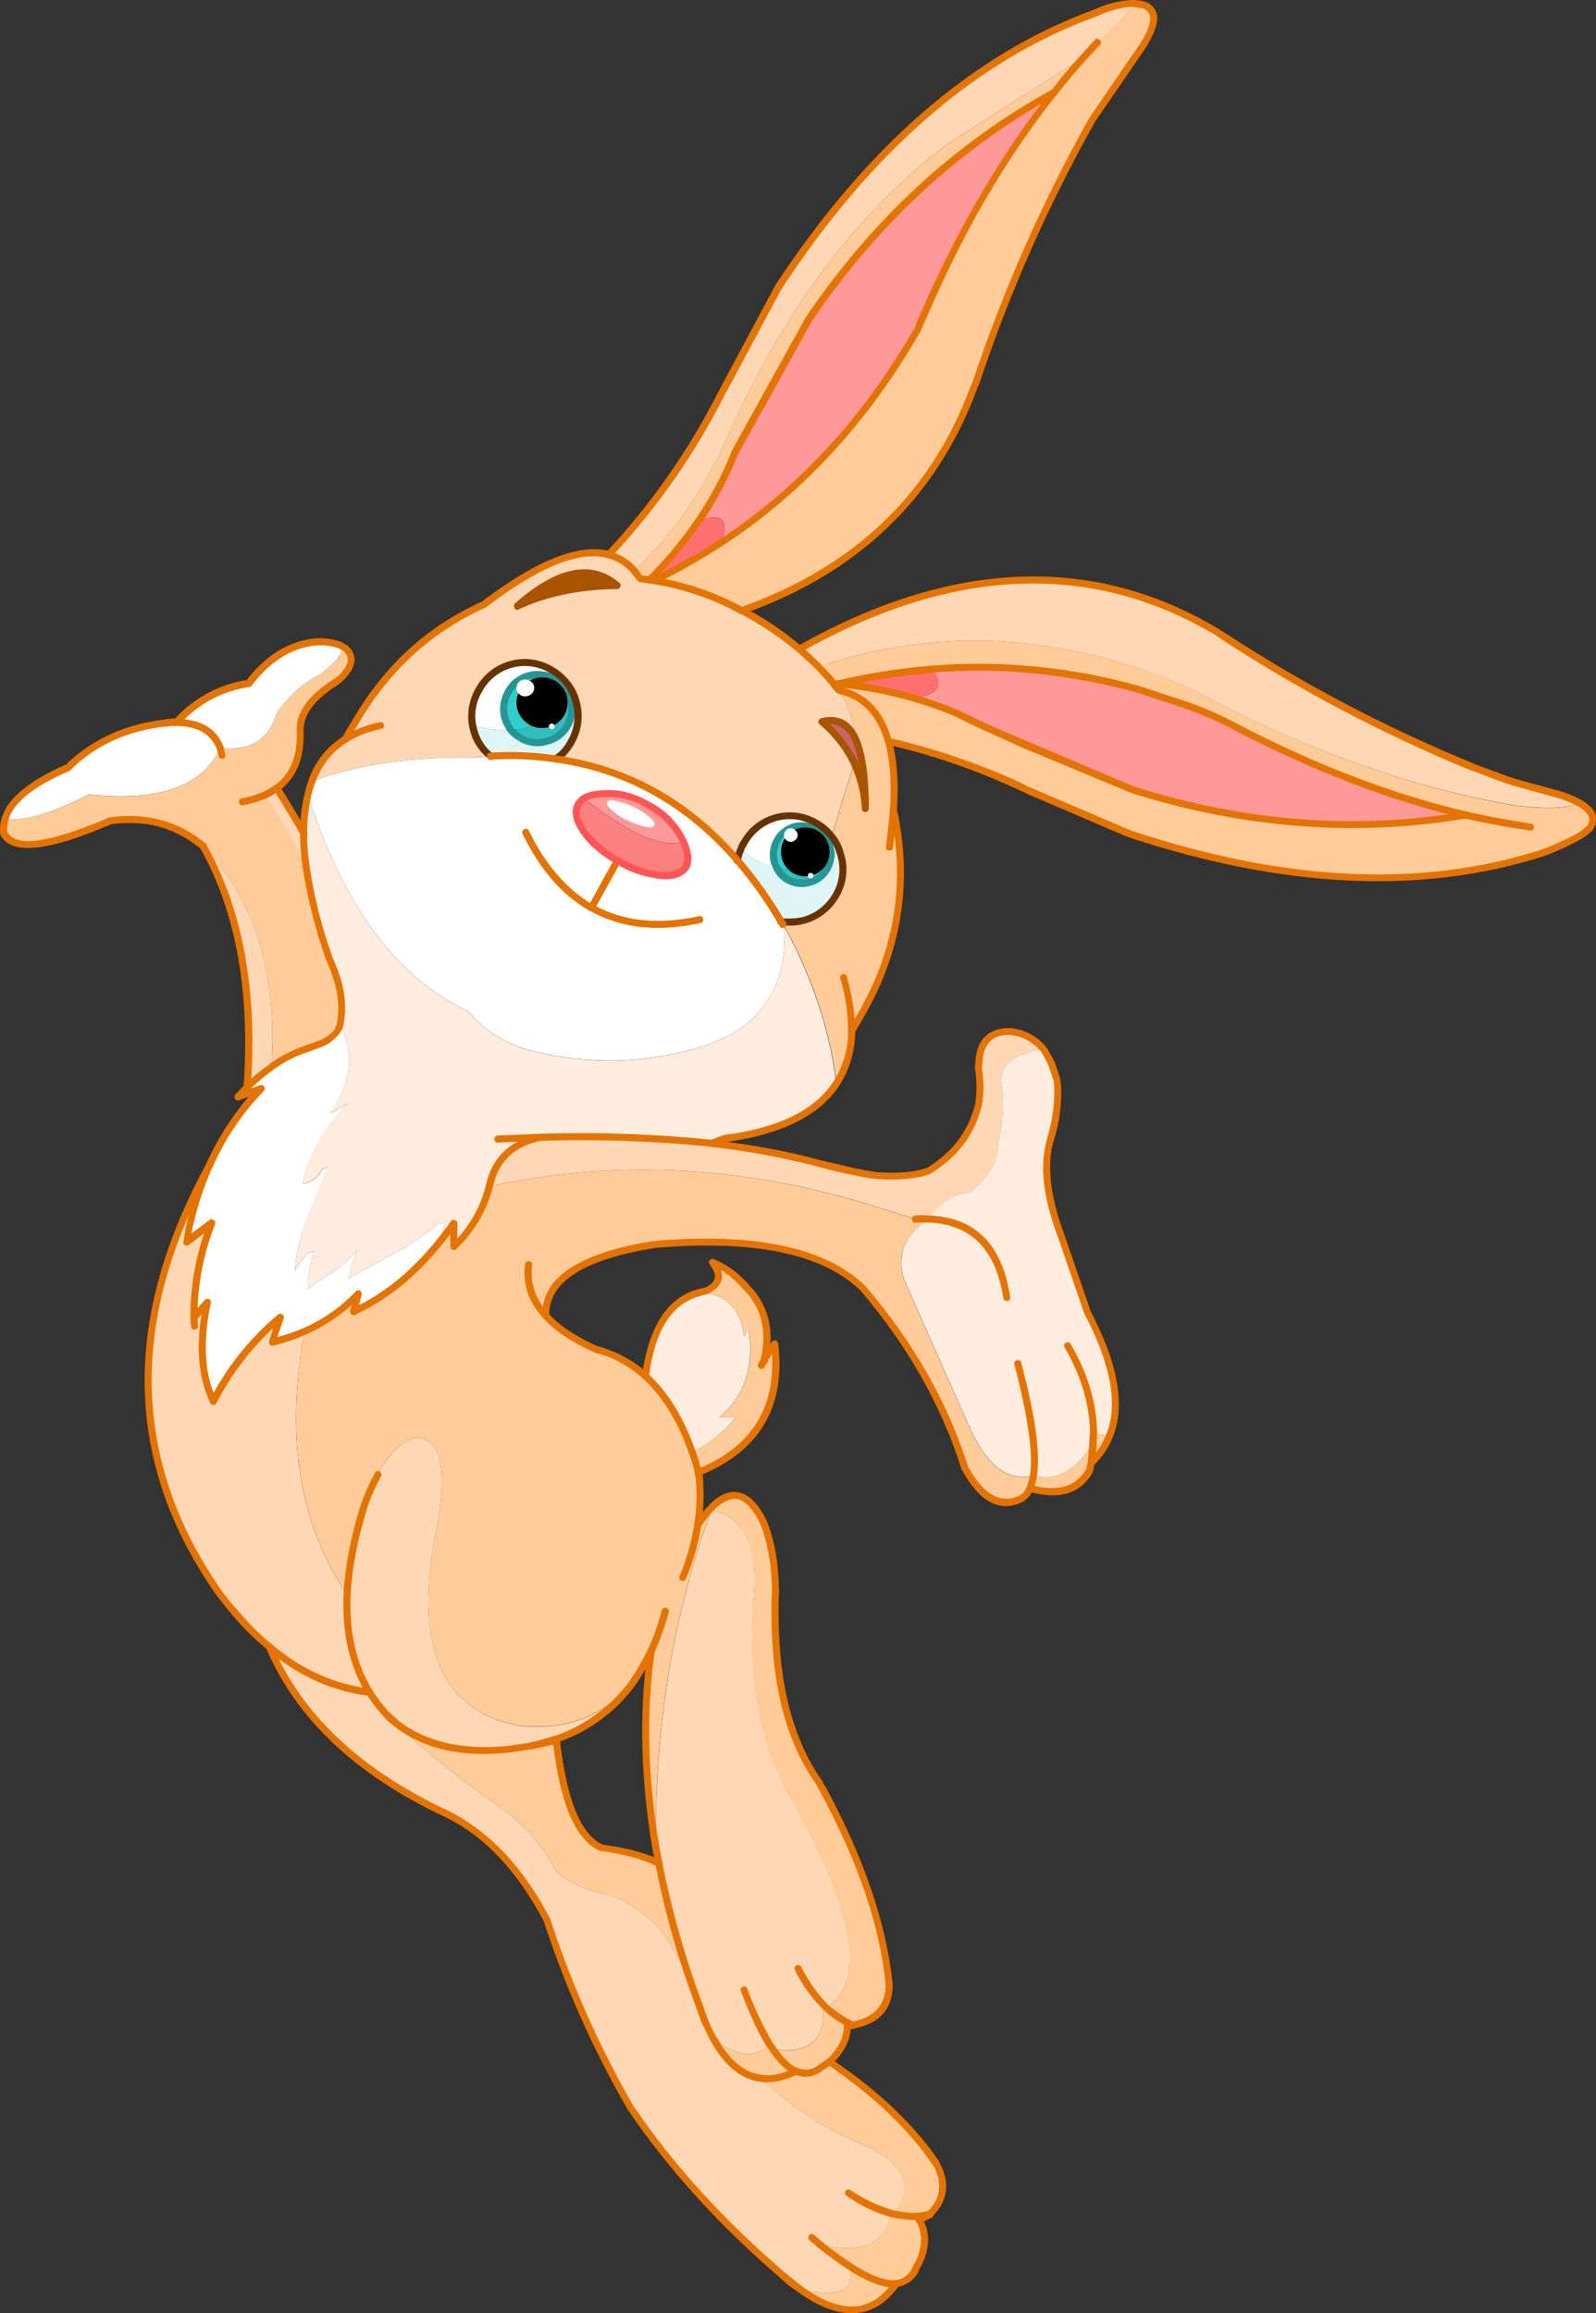 <?xml version="1.0" encoding="iso-8859-1"?>
<!-- Generator: Adobe Illustrator 20.1.0, SVG Export Plug-In . SVG Version: 6.00 Build 0)  -->
<svg version="1.0" id="Layer_1" xmlns="http://www.w3.org/2000/svg" xmlns:xlink="http://www.w3.org/1999/xlink" x="0px" y="0px"
	 viewBox="0 0 620.28 898.75" enable-background="new 0 0 620.28 898.75" xml:space="preserve">
<rect x="0" y="0" width="620.28" height="898.75" fill="#333333" stroke="none"/>
<title>easterbunny_16</title>
<path fill="#FF9999" d="M358.56,123.64c14.467-33.66,31.523-62.953,51.17-87.88c-37.94,20.92-69.737,50.333-95.39,88.24
	l-28.66,51.72c-3.708,9.422-8.468,18.396-14.19,26.75c9.1-3.46,12.057-0.687,8.87,8.32c31.02-20.38,56.493-48.047,76.42-83
	L358.56,123.64z"/>
<path fill="#FFCC99" d="M421.06,22.24l-52.4,33.43c-31.84,23.833-58.223,56.993-79.15,99.48l-6.82,14.6
	c-9.1,20.56-21.153,37.893-36.16,52l2.32,3l3.68,0.55c6.971-7.041,13.328-14.666,19-22.79c5.722-8.354,10.482-17.328,14.19-26.75
	L314.34,124c25.653-37.933,57.45-67.363,95.39-88.29C413.265,31.022,417.047,26.526,421.06,22.24z"/>
<path fill="#FF9999" d="M386,283.84l54.18,23.06c43.76,13.74,86.973,17.017,129.64,9.83c-29.113-6.82-59.317-18.42-90.61-34.8
	c-2.913-1.547-5.687-2.91-8.32-4.09c-5.273-2.187-9.96-3.917-14.06-5.19L442.75,268c-26.147-7.438-53.411-10.147-80.51-8
	c5.007,6.367,2.503,10.097-7.51,11.19c5.826,1.578,11.528,3.584,17.06,6C377.43,279.99,382.167,282.207,386,283.84z"/>
<path fill="#FE7070" d="M354.74,271.15c10-1.093,12.503-4.823,7.51-11.19c-12.189,0.924-24.283,2.84-36.16,5.73
	C335.785,266.645,345.373,268.473,354.74,271.15z"/>
<path fill="#33CCCC" d="M322.67,329.15c-0.78-2.866-2.704-5.285-5.32-6.69c-2.508-1.619-5.595-2.068-8.46-1.23
	c-2.938,0.699-5.427,2.641-6.82,5.32c-1.524,2.543-1.912,5.608-1.07,8.45c0.18,0.831,0.52,1.619,1,2.32
	c7.187,1.64,14.237-0.027,21.15-5L322.67,329.15z"/>
<path fill="#30BEBE" d="M323.08,332.29c-6.913,5.007-13.963,6.673-21.15,5c1.012,1.83,2.466,3.377,4.23,4.5
	c2.62,1.454,5.7,1.844,8.6,1.09c2.837-0.76,5.249-2.631,6.69-5.19C322.339,336.013,322.893,334.179,323.08,332.29z"/>
<path fill="#FFCC99" d="M330.44,880.73c2.093,8.913-4.24,11.913-19,9c15.56,11.1,27.84,10.28,36.84-2.46
	C343.847,887.643,337.9,885.463,330.44,880.73z"/>
<path fill="#FED8B4" d="M103.23,308.68l15.69,28c-0.657-4.245-0.991-8.534-1-12.83c-2.82-5.187-6.323-11.053-10.51-17.6
	C106.099,307.194,104.699,308.008,103.23,308.68z"/>
<path fill="#FED8B4" d="M143.35,657.34c-6.28-10.46-9.1-23.06-8.46-37.8c-18.667-27.567-24.17-61.637-16.51-102.21
	c-4.04,1.803-8.243,3.219-12.55,4.23l3.14-9.69c-10.816,8.989-19.686,20.088-26.07,32.62c-4.82-10.28-5.593-23.11-2.32-38.49
	l-5.19,5.87c-0.058-12.557,2.256-25.012,6.82-36.71l-9.69,7.37c1.585-10.32,4.569-20.376,8.87-29.89
	c-33.027,60.5-31.617,116.167,4.23,167c1.941,2.668,4.038,5.22,6.28,7.64c3.883,4.623,8.181,8.881,12.84,12.72
	C116.833,650.107,129.703,655.887,143.35,657.34z"/>
<path fill="#FE7070" d="M271.49,202.51c-5.672,8.124-12.029,15.749-19,22.79l1.77,0.27c8.963-4.407,17.665-9.329,26.06-14.74
	C283.533,201.83,280.59,199.057,271.49,202.51z"/>
<path fill="#FFCC99" d="M329.22,785.75c-2.915-1.561-5.62-3.486-8.05-5.73l-1.23,0.68c0.547,12.193-5.913,17.423-19.38,15.69
	c3.093,4.367,6.05,7.14,8.87,8.32c2.967,1.272,6.385,0.893,9-1l4-2.73c4.667-4.367,7-9.007,7-13.92L329.22,785.75z"/>
<path fill="#FFCC99" d="M318.44,871.86c3.793,3.227,7.802,6.19,12,8.87c7.46,4.733,13.42,6.917,17.88,6.55
	c3.192-0.331,5.983-2.296,7.37-5.19l1.64-3.41c2.727-5.913,2.727-11.327,0-16.24l-0.82-1.23c-3.259-0.028-6.506-0.393-9.69-1.09
	l-0.41-0.14C343.47,872.173,334.147,876.133,318.44,871.86z"/>
<path fill="#FFCC99" d="M424.06,568.23c0.458-2.571,0.732-5.171,0.82-7.78c-6.913,11.187-14.6,15.417-23.06,12.69
	c-0.291,1.769-0.746,3.506-1.36,5.19c10.92,3,18.563,0.667,22.93-7L424.06,568.23z"/>
<path fill="#FFCC99" d="M424.06,568.23c3.331-3.09,5.861-6.944,7.37-11.23c-2.131,0.743-4.482,0.493-6.41-0.68l-0.14,4.09
	C424.794,563.033,424.52,565.646,424.06,568.23z"/>
<path fill="#FFCC99" d="M301.11,522.11l-4.11,6.55c2.727-11.28,0.59-20.613-6.41-28l-1.23-1.36c-3.394-3.851-7.621-6.878-12.36-8.85
	c3.733,4.82,2.96,8.503-2.32,11.05l-2.73,0.68c10.187,0.453,15.963,6.183,17.33,17.19l1.77-3c2.187,14.827-1.633,26.243-11.46,34.25
	h6.55c-5.213,6.253-10.927,10.713-17.14,13.38l2.32,7.64v0.14l0.14,0.27C294.047,562.863,303.93,546.217,301.11,522.11z"/>
<path fill="#FEEDDE" d="M289.23,519.38c-1.333-11.007-7.11-16.737-17.33-17.19c-11.553,3-18.553,13.827-21,32.48
	c7.633,6.887,13.667,16.663,18.1,29.33c6.187-2.667,11.873-7.123,17.06-13.37h-6.55c9.827-8,13.647-19.417,11.46-34.25
	L289.23,519.38z"/>
<path fill="#FED8B4" d="M421.06,22.24l5.32-5.73c6.46-5.273,11.19-10.323,14.19-15.15h-0.82c-4.924,0.263-9.747,1.501-14.19,3.64
	c-46.667,17.013-87.697,52.54-123.09,106.58l-22.24,41.48c-11.467,22.787-26.177,43.792-43.67,62.36
	c3.886,1.047,7.369,3.235,10,6.28c15.013-14.1,27.067-31.433,36.16-52l6.82-14.6c20.927-42.487,47.31-75.647,79.15-99.48
	L421.06,22.24z"/>
<path fill="#FFCC99" d="M424.33,46.67l17.06-25c8.007-10.987,9.053-17.543,3.14-19.67c-1.315-0.321-2.652-0.549-4-0.68
	c-3,4.82-7.73,9.87-14.19,15.15l-5.32,5.73c-4.014,4.299-7.796,8.809-11.33,13.51c-19.653,24.927-36.71,54.22-51.17,87.88
	l-1.77,4.23c-19.927,34.933-45.4,62.6-76.42,83c-8.395,5.411-17.097,10.333-26.06,14.74c11.941,2.012,23.469,5.979,34.12,11.74
	c44.307-15.827,74.237-44.44,89.79-85.84l1.36-3.41C391.211,112.909,406.208,78.961,424.33,46.67z"/>
<path fill="#FED8B4" d="M476.32,247.82l-3-2c-48.76-29.293-102.98-27.157-162.66,6.41c2.273,1.847,4.72,4.103,7.34,6.77
	c47.127-15.74,95.07-13.057,143.83,8.05l1.09,0.41l1.77,1c41.6,22.36,82.187,37.04,121.76,44.04l3.28,0.55
	c11.1,1.333,19.15,1,24.15-1c-2.844-1.448-5.813-2.636-8.87-3.55l-13.92-3.82c-3.488-0.889-6.906-2.029-10.23-3.41l-10.51-4
	C537.58,283.656,506.108,267.105,476.32,247.82z"/>
<path fill="#FFCC99" d="M395.67,305.27L438.8,324c60.313,20,113.98,22.457,161,7.37c4.351-1.63,8.59-3.544,12.69-5.73
	c1.963-0.986,3.759-2.275,5.32-3.82c2.367-3.64,1.033-6.87-4-9.69c-5.007,2-13.057,2.333-24.15,1l-3.28-0.55
	c-39.527-7.053-80.08-21.773-121.66-44.16l-1.77-1l-1.09-0.41C413.093,245.937,365.14,243.267,318,259c2,2,4.137,4.367,6.41,7.1
	l1.77,2.18c9.647,2.093,16.013,8.69,19.1,19.79c17.329,3.986,34.201,9.747,50.35,17.19 M440.12,306.9L386,283.84
	c-3.82-1.64-8.55-3.87-14.19-6.69c-5.532-2.416-11.234-4.422-17.06-6c-9.37-2.678-18.962-4.505-28.66-5.46
	c11.875-2.876,23.965-4.779,36.15-5.69c27.099-2.147,54.363,0.562,80.51,8l14.06,4.64c4.093,1.273,8.78,3.003,14.06,5.19
	c2.667,1.18,5.44,2.543,8.32,4.09c31.293,16.373,61.497,27.973,90.61,34.8c-42.667,7.193-85.88,3.92-129.64-9.82L440.12,306.9z"/>
<path fill="#FFFFFF" d="M302.06,326.56c1.393-2.679,3.882-4.621,6.82-5.32c2.865-0.838,5.952-0.389,8.46,1.23
	c2.616,1.405,4.54,3.824,5.32,6.69l0.41,3.14c1.064-0.739,2.067-1.561,3-2.46c-0.673-1.787-1.643-3.447-2.87-4.91
	c-1.573-2.071-3.575-3.777-5.87-5c-9.597-5.752-22.041-2.635-27.793,6.962c-0.108,0.181-0.214,0.364-0.317,0.548
	c-0.553,0.74-0.969,1.573-1.23,2.46c4.052,3.467,8.798,6.027,13.92,7.51c-0.48-0.701-0.82-1.489-1-2.32
	C300.068,332.212,300.486,329.112,302.06,326.56z"/>
<path fill="#DFF4F4" d="M321.44,337.75c-1.441,2.559-3.853,4.43-6.69,5.19c-2.9,0.754-5.98,0.364-8.6-1.09
	c-1.764-1.123-3.218-2.67-4.23-4.5c-5.123-1.486-9.869-4.05-13.92-7.52c-0.723,1.405-1.184,2.93-1.36,4.5
	c6.281,7.391,11.94,15.288,16.92,23.61c2.912,0.359,5.864,0.22,8.73-0.41c5.306-1.431,9.823-4.919,12.55-9.69
	c2.862-4.662,3.59-10.326,2-15.56l-0.82-2.46c-0.933,0.899-1.936,1.721-3,2.46C322.858,334.189,322.321,336.048,321.44,337.75z"/>
<path fill="#FFFFFF" d="M183.61,294.35c-24-0.367-44.833,2.727-62.5,9.28c-0.595,1.637-1.095,3.306-1.5,5
	c13.827,43.393,34.707,71.55,62.64,84.47c6.464,7.714,15.289,13.084,25.11,15.28c20.973,5.284,42.977,4.859,63.73-1.23
	c23.74-6.88,34.973-22.597,33.7-47.15l-1.23-2c-4.98-8.322-10.639-16.219-16.92-23.61c-19.287-22.287-42.803-35.433-70.55-39.44
	c-8.449-1.214-16.998-1.58-25.52-1.09l-7,0.55 M224.65,312.7c0.629-0.906,1.414-1.691,2.32-2.32c1.727-1.093,4.5-1.73,8.32-1.91
	c5.46-0.273,11.1,1.273,16.92,4.64c5.82,3.367,10.003,7.507,12.55,12.42l0.82,1.64c1.913,4.093,2.247,7.323,1,9.69
	c-1.547,2.727-4.913,3.863-10.1,3.41c-5.837-0.764-11.451-2.739-16.48-5.8c-5.82-3.46-10.187-7.237-13.1-11.33
	c-3.02-4.367-3.757-7.867-2.21-10.5L224.65,312.7z"/>
<path fill="#FF9999" d="M252.25,313c-5.82-3.333-11.46-4.88-16.92-4.64c-3.82,0.18-6.593,0.817-8.32,1.91
	c17.467,13.74,30.34,19.333,38.62,16.78l-0.82-1.64C262.27,320.53,258.083,316.393,252.25,313z"/>
<path fill="#FE8181" d="M224.69,312.64c-1.547,2.667-0.82,6.17,2.18,10.51c2.913,4.093,7.28,7.87,13.1,11.33
	c5.044,3.04,10.667,4.992,16.51,5.73c5.187,0.453,8.553-0.683,10.1-3.41c1.273-2.367,0.94-5.597-1-9.69
	c-8.28,2.547-21.153-3.047-38.62-16.78C226.073,310.96,225.305,311.742,224.69,312.64z"/>
<path fill="#FFFFFF" d="M129.57,402.16c-1.676,1.661-3.737,2.881-6,3.55l-5.46,2c-4.306,1.531-8.381,3.647-12.11,6.29l-0.41,0.41
	c-3.418,2.419-6.626,5.122-9.59,8.08l-3.55,3.68l9-3.28c-8.379,8.666-15.165,18.74-20.05,29.76c-4.301,9.514-7.285,19.57-8.87,29.89
	l9.69-7.37c-4.564,11.698-6.878,24.153-6.82,36.71l5.18-5.88c-3.273,15.373-2.5,28.2,2.32,38.48
	c6.393-12.531,15.274-23.627,26.1-32.61l-3.14,9.69c4.307-1.011,8.51-2.427,12.55-4.23c7.855-3.442,14.951-8.404,20.88-14.6l-1.91,7
	c12.373-5.733,23.517-14.733,33.43-27l2.18-7.1h-2.89c-5.514,4.59-11.509,8.57-17.88,11.87c-7.187,3.82-12.827,6.913-16.92,9.28
	l3.55-11.46l-1.5,2.18c-2.681,2.729-5.656,5.154-8.87,7.23c-4.913,3.187-7.87,5.28-8.87,6.28v-3.55l2.18-11.33l-2.18,0.68
	c-1.9,2.072-3.548,4.361-4.91,6.82c0.18-5.733,1.68-12.373,4.5-19.92l8.46-20.33l-2.32,0.82c-0.479,1.075-1.158,2.048-2,2.87
	c-1.5,1.618-3.536,2.638-5.73,2.87c1.64-10.1,7.553-20.563,17.74-31.39l-2.18,1.5c-0.367,0-1.96,0.863-4.78,2.59
	c8.28-12.667,9.507-24.04,3.68-34.12l-0.55,1.23C131.061,400.691,130.394,401.514,129.57,402.16z"/>
<path fill="#FED8B4" d="M96,422.49c2.952-2.946,6.147-5.639,9.55-8.05V414c2.187-36.207-6.5-64.227-26.06-84.06
	C93.163,354.7,98.667,385.55,96,422.49z"/>
<path fill="#FED8B4" d="M163,558.54c-6,0.453-11.413,5.277-16.24,14.47c-2.251,4.156-4.122,8.507-5.59,13
	c-3.82,12.667-5.913,23.857-6.28,33.57c-0.667,14.74,2.153,27.34,8.46,37.8c1.941,3.044,4.132,5.92,6.55,8.6l1.5,1.5
	c0.99,0.93,2.039,1.795,3.14,2.59c10.827,8.28,25.11,11.51,42.85,9.69l9.28-1.36c2.453-0.547,5.593-1.41,9.42-2.59
	c11.627-3.976,21.797-11.342,29.2-21.15c-10,10.827-22.053,16.24-36.16,16.24c-2.462-0.01-4.922-0.147-7.37-0.41l-2-0.41
	c-29.387-6.46-39.303-32.433-29.75-77.92C173.71,571.293,171.373,560.087,163,558.54z"/>
<path fill="#FFCC99" d="M256.07,723.94c-5.547-2.82-13.097-4.867-22.65-6.14c-8.827-4.187-14.557-18.013-17.19-41.48l-18.83,3.41
	c-17.74,1.82-32.023-1.41-42.85-9.69l-0.14,0.27c11.842,10.858,24.378,20.932,37.53,30.16l3.82,2.73
	c1.812,1.306,3.545,2.718,5.19,4.23c6.346,5.755,11.615,12.595,15.56,20.2c4.822,3.829,10.467,6.489,16.49,7.77l0.55,0.14h0.14
	c7.64,1.64,15.327,6.37,23.06,14.19c4.589,6.768,8.651,13.879,12.15,21.27C263.431,755.663,259.142,739.931,256.07,723.94z"/>
<path fill="#FFCC99" d="M322.39,801l-4,2.73c-2.615,1.893-6.033,2.272-9,1c-5.093,2.453-9.687,3.363-13.78,2.73
	c12.473,11.929,27.233,21.209,43.39,27.28l3.14,2c10.553,7.007,12.1,14.787,4.64,23.34c3.184,0.697,6.431,1.062,9.69,1.09l4.78-0.82
	c5.82-5.547,6.73-12.097,2.73-19.65C354.36,826.447,340.497,813.213,322.39,801z"/>
<path fill="#FFCC99" d="M299.19,794.35c-5.46,5.46-12.693,4.823-21.7-1.91c5.093,9.007,11.143,14.007,18.15,15
	c4.093,0.667,8.687-0.243,13.78-2.73c-2.82-1.18-5.777-3.953-8.87-8.32L299.19,794.35z"/>
<path fill="#FED8B4" d="M274.49,786.44L268.9,771c-3.499-7.398-7.56-14.515-12.15-21.29c-7.733-7.827-15.42-12.557-23.06-14.19
	h-0.14L233,735.4c-6.031-1.281-11.683-3.944-16.51-7.78c-3.945-7.605-9.214-14.445-15.56-20.2c-1.645-1.512-3.378-2.924-5.19-4.23
	l-3.82-2.73c-13.152-9.227-25.688-19.302-37.53-30.16l-4.5-4.37c-2.418-2.68-4.609-5.556-6.55-8.6
	c-13.647-1.453-26.52-7.23-38.62-17.33c11.733,27.293,34.84,48.9,69.32,64.82c15.373,7.827,28.157,21.383,38.35,40.67
	c8.296,25.451,19.225,49.968,32.61,73.15c15.467,23.013,35.39,44.937,59.77,65.77l6.69,5.32c14.74,2.913,21.073-0.087,19-9
	c-4.198-2.68-8.207-5.643-12-8.87c15.74,4.273,25.073,0.317,28-11.87l0.41,0.14c7.46-8.553,5.913-16.333-4.64-23.34l-3.14-2
	c-16.161-6.073-30.925-15.356-43.4-27.29c-7.007-1-13.057-6-18.15-15C276.41,790.539,275.392,788.516,274.49,786.44z"/>
<path fill="#FED8B4" d="M292.64,623.91c2.667-21.833-2.7-34.25-16.1-37.25c-14.827,40.3-22.06,83.967-21.7,131l1.23,6.28
	c3.072,15.991,7.361,31.723,12.83,47.06l5.59,15.42c0.888,2.054,1.889,4.057,3,6c9.007,6.733,16.24,7.37,21.7,1.91l1.36,2
	c13.467,1.727,19.927-3.503,19.38-15.69l1.23-0.68c14.667-9.007,11.667-33.25-9-72.73l-5.16-9.5
	c-10.92-19.013-15.743-42.68-14.47-71L292.64,623.91z"/>
<path fill="#FEEDDE" d="M118,323.83c0.009,4.296,0.343,8.585,1,12.83c1.438,10.001,3.719,19.863,6.82,29.48l2,6
	c1.22,2.705,2.269,5.484,3.14,8.32c1.475,4.436,2.076,9.115,1.77,13.78c-0.116,1.426-0.343,2.84-0.68,4.23
	c5.82,10.1,4.593,21.473-3.68,34.12c2.82-1.727,4.413-2.59,4.78-2.59l2.18-1.5c-10.22,10.82-16.143,21.28-17.77,31.38
	c2.194-0.232,4.23-1.252,5.73-2.87c0.842-0.822,1.521-1.795,2-2.87l2.32-0.82l-8.46,20.33c-2.767,7.567-4.25,14.213-4.45,19.94
	c1.362-2.459,3.01-4.748,4.91-6.82l2.18-0.68l-2.18,11.33V501c1-1,3.957-3.093,8.87-6.28c3.214-2.076,6.189-4.501,8.87-7.23
	l1.5-2.18l-3.55,11.46c4.093-2.367,9.733-5.46,16.92-9.28c6.371-3.3,12.366-7.28,17.88-11.87h2.9l-2.18,7.1
	c2.187-2.667,4.05-5.123,5.59-7.37v9.14c6.667-6.408,11.427-14.539,13.75-23.49c2.187-10.553,8.963-16.92,20.33-19.1
	c22.027-0.697,44.076,0.079,66,2.32l4.78-1.77c21.687-2.967,36.263-10.077,43.73-21.33c-2.453-20.56-9.187-40.94-20.2-61.14
	c1.273,24.56-9.963,40.3-33.71,47.22c-20.753,6.089-42.757,6.514-63.73,1.23c-9.821-2.196-18.646-7.566-25.11-15.28
	c-27.927-12.92-48.807-41.077-62.64-84.47C118.481,313.649,117.941,318.734,118,323.83z"/>
<path fill="#FFCC99" d="M254.71,483.49c38.667-3.273,65.55,2.367,80.65,16.92c18.56,21.74,31.797,45.073,39.71,70
	c6.553,12,13.923,15.913,22.11,11.74c0.789-0.436,1.472-1.04,2-1.77l1.23-2c0.614-1.684,1.069-3.421,1.36-5.19
	c-10.187,2.82-18.693-3.777-25.52-19.79l-25-56.36c-2.82-9.64,0.41-17.42,9.69-23.34c-1.729-0.091-3.461-0.091-5.19,0l-20.06-6.28
	c-49.44-14.76-97.95-16.9-145.53-6.42c-2.335,8.947-7.105,17.071-13.78,23.47v-9.17c-1.547,2.273-3.41,4.73-5.59,7.37
	c-9.913,12.28-21.057,21.28-33.43,27l1.91-7c-5.929,6.196-13.025,11.158-20.88,14.6c-7.64,40.573-2.137,74.643,16.51,102.21
	c0.367-9.733,2.46-20.923,6.28-33.57c1.468-4.493,3.339-8.844,5.59-13c4.82-9.127,10.23-13.917,16.23-14.37
	c8.367,1.547,10.7,12.737,7,33.57c-9.573,45.487,0.33,71.45,29.71,77.89l2,0.41c2.448,0.263,4.908,0.4,7.37,0.41
	c14.1,0,26.153-5.413,36.16-16.24c3.022-4.097,5.628-8.486,7.78-13.1c-3.333,23.833-2.743,49.217,1.77,76.15
	c-0.367-47.033,6.867-90.7,21.7-131c13.373,3,18.74,15.417,16.1,37.25l-0.14,2.87c-1.273,28.293,3.55,51.96,14.47,71l5.19,9.55
	c20.667,39.48,23.667,63.723,9,72.73c2.43,2.244,5.135,4.169,8.05,5.73l2.18,1.09c9.373-1.727,14.103-6.913,14.19-15.56
	c-2.187-23.2-10.83-48.673-25.93-76.42l-1.36-2.46c-11.373-16.193-17.06-37.937-17.06-65.23c-0.093-1.913-0.047-4.823,0.14-8.73
	c-0.093-9.373-1.277-17.47-3.55-24.29l-1.23-2.87c-5.273-10.92-11.55-13.15-18.83-6.69l-0.82,0.68
	c-2.091,2.215-4.007,4.589-5.73,7.1c0.919-5.5,1.147-11.093,0.68-16.65l-0.55-4v-0.14L269,564
	c-4.46-12.667-10.51-22.447-18.15-29.34c-3.621-3.171-7.658-5.833-12-7.91c-2.318-0.954-4.689-1.775-7.1-2.46
	c-8.733-3.913-15.283-8.28-19.65-13.1c-0.367-13.28,12.417-22.28,38.35-27L254.71,483.49z"/>
<path fill="#FED8B4" d="M318.16,451.83c-13.663-3.582-27.575-6.136-41.62-7.64c-21.924-2.242-43.973-3.017-66-2.32
	c-11.373,2.187-18.15,8.553-20.33,19.1c47.58-10.46,96.117-8.323,145.61,6.41l20.06,6.28c1.729-0.091,3.461-0.091,5.19,0h0.14
	c3.343-5.745,9.19-9.585,15.79-10.37c7.28-5.64,10.92-11.917,10.92-18.83c1.69-6.863,2.244-13.957,1.64-21l-0.56-3.29
	c0.008-0.971,0.146-1.936,0.41-2.87c1.093-3.913,4.46-6.687,10.1-8.32c1.929-0.725,3.947-1.182,6-1.36
	c-3.125-4.068-7.877-6.561-13-6.82h-1.61c-6.733,0.453-10.237,4.787-10.51,13c-0.091,0.587-0.091,1.183,0,1.77
	c0.637,4.434,0.637,8.936,0,13.37c-2.547,11.1-9.05,19.743-19.51,25.93c-4.913,1.82-11.553,2.457-19.92,1.91
	c-3.167-0.377-6.312-0.925-9.42-1.64C326.807,454.113,322.347,453.01,318.16,451.83z"/>
<path fill="#FEEDDE" d="M411.09,422.08l-0.41-2.73l-1.91-5.87c-0.916-2.051-2.013-4.015-3.28-5.87c-2.053,0.178-4.071,0.635-6,1.36
	c-5.64,1.64-9.007,4.413-10.1,8.32c-0.264,0.934-0.402,1.899-0.41,2.87l0.55,3.28c0.604,7.043,0.05,14.137-1.64,21
	c0,6.913-3.64,13.19-10.92,18.83c-6.615,0.773-12.479,4.615-15.83,10.37H361c-9.28,5.913-12.51,13.693-9.69,23.34l25,56.36
	c6.82,16,15.327,22.597,25.52,19.79c8.46,2.727,16.147-1.503,23.06-12.69l0.14-4.09c1.928,1.173,4.279,1.423,6.41,0.68
	c4.367-11.92,1.41-27.66-8.87-47.22l-10-29.2c-5.273-13.74-7.003-25.34-5.19-34.8l0.68-2.87
	C410.264,436.213,411.289,429.156,411.09,422.08z"/>
<path fill="#FFFFFF" d="M28,296.67l-1.64,1.64C12.12,304.497,4,311.183,2,318.37c7.553,0.727,18.38-2.503,32.48-9.69l1.77,0.14
	c26.2,2.453,42.62-3.597,49.26-18.15c-2.467-6.447-7.97-9.77-16.51-9.97c-1.365-0.076-2.734-0.029-4.09,0.14l-1.36,0.14
	C49.523,282.707,37.673,287.937,28,296.67z"/>
<path fill="#FFCC99" d="M2,318.37c-0.561,1.762-0.748,3.622-0.55,5.46c3.187,6.187,14.013,5.777,32.48-1.23l9.14-3.68
	c4.702-0.728,9.488-0.728,14.19,0c6.813,1.035,13.274,3.704,18.83,7.78l2.73,2l0.67,1.3c19.56,19.833,28.247,47.853,26.06,84.06H106
	c3.742-2.642,7.83-4.756,12.15-6.28l5.46-2c2.263-0.669,4.324-1.889,6-3.55c0.815-0.664,1.469-1.506,1.91-2.46l0.55-1.23
	c0.337-1.39,0.564-2.804,0.68-4.23c0.306-4.665-0.295-9.344-1.77-13.78c-0.871-2.836-1.92-5.615-3.14-8.32l-2-6
	c-3.101-9.617-5.382-19.479-6.82-29.48l-15.69-28c1.488-0.679,2.904-1.503,4.23-2.46c6.093-4.46,9.14-11.237,9.14-20.33v-1.5
	c-0.547-6.913,4.14-13.417,14.06-19.51c1.285-0.928,2.433-2.032,3.41-3.28c0.873-0.938,1.525-2.058,1.91-3.28l0.41-1.5
	c0.029-1.877-0.768-3.672-2.18-4.91l-1.23-0.68c-0.093,2.727-2.687,6.093-7.78,10.1l-1,0.82h-0.14
	c-6.28,3.093-11.83,8.05-16.65,14.87c-2.82,10.28-10.153,14.783-22,13.51v0.14c-6.667,14.553-23.087,20.603-49.26,18.15l-1.77-0.14
	C20.367,315.883,9.54,319.097,2,318.37z"/>
<path fill="#FFFFFF" d="M96.68,265.56c-10.726,1.57-20.571,6.828-27.84,14.87L69,280.7c8.553,0.18,14.057,3.513,16.51,10v-0.14
	c11.827,1.273,19.16-3.23,22-13.51c4.82-6.82,10.37-11.777,16.65-14.87h0.14l1-0.82c5.093-4,7.687-7.367,7.78-10.1l-0.68-0.41
	c-3.806-1.535-7.98-1.914-12-1.09C111.32,251.373,103.413,256.64,96.68,265.56z"/>
<path fill="#FFFFFF" d="M219.09,264.06c-1.351-1.513-2.972-2.761-4.78-3.68c-9.597-5.752-22.041-2.635-27.793,6.962
	c-0.108,0.181-0.214,0.364-0.317,0.548c-2.55,4.162-3.473,9.119-2.59,13.92c4.872,1.404,9.932,2.049,15,1.91
	c-1.104-1.478-1.937-3.141-2.46-4.91c-1.782-7.072,2.396-14.276,9.42-16.24c3.413-0.918,7.051-0.428,10.1,1.36
	c1.087,0.654,2.094,1.433,3,2.32L219.09,264.06z"/>
<path fill="#DFF4F4" d="M220.46,282.07c-1.75,3.017-4.659,5.185-8.05,6c-3.364,0.944-6.965,0.501-10-1.23
	c-1.423-0.85-2.711-1.909-3.82-3.14c-5.068,0.139-10.128-0.506-15-1.91l0.41,1.77c0.953,4.057,3.264,7.666,6.55,10.23
	c8.522-0.49,17.071-0.124,25.52,1.09c2.339-1.71,4.292-3.894,5.73-6.41c2.768-4.742,3.49-10.405,2-15.69
	c-0.803-3.278-2.451-6.288-4.78-8.73l-0.41,2.18C222.637,270.531,223.388,276.956,220.46,282.07z"/>
<path fill="#33CCCC" d="M198.62,283.71c10.46-0.667,17.147-6.49,20.06-17.47c-0.906-0.887-1.913-1.666-3-2.32
	c-3.049-1.788-6.687-2.278-10.1-1.36c-7.024,1.964-11.202,9.168-9.42,16.24C196.683,280.569,197.516,282.232,198.62,283.71z"/>
<path fill="#30BEBE" d="M218.68,266.24c-2.913,11.007-9.6,16.83-20.06,17.47c1.109,1.232,2.397,2.29,3.82,3.14
	c3.035,1.731,6.636,2.174,10,1.23c3.391-0.815,6.3-2.983,8.05-6C223.428,276.975,222.694,270.551,218.68,266.24z"/>
<path fill="#FED8B4" d="M254.3,225.57l-5.46-0.82l-2.32-3c-2.631-3.045-6.114-5.233-10-6.28c-11.46-3-27.607,3.46-48.44,19.38
	c-21.38,9.553-38.21,25.02-50.49,46.4c-1.212,1.888-2.307,3.848-3.28,5.87c-6.193,3.804-10.872,9.639-13.24,16.51
	c17.647-6.553,38.48-9.647,62.5-9.28l7-0.55c-3.293-2.561-5.611-6.17-6.57-10.23l-0.41-1.77c-0.883-4.801,0.04-9.758,2.59-13.92
	c5.45-9.772,17.79-13.277,27.562-7.827c0.184,0.103,0.367,0.208,0.548,0.317c1.808,0.919,3.429,2.167,4.78,3.68
	c2.329,2.442,3.977,5.452,4.78,8.73c1.49,5.285,0.768,10.948-2,15.69c-1.438,2.516-3.391,4.7-5.73,6.41
	c27.747,4,51.263,17.147,70.55,39.44c0.176-1.57,0.637-3.095,1.36-4.5c0.261-0.887,0.677-1.72,1.23-2.46
	c5.45-9.772,17.79-13.277,27.562-7.827c0.184,0.103,0.367,0.208,0.548,0.317c2.295,1.223,4.297,2.929,5.87,5l5.87-19.51l0.68-1.77
	c0.877-2.487,1.546-5.042,2-7.64c-2.953-5.993-7.137-11.295-12.28-15.56c5.733-1.453,10.01,0.683,12.83,6.41
	c-0.466-6.58-2.63-12.926-6.28-18.42l-1.64-2.32C322.14,263.347,320,261,318,259c-2.667-2.667-5.123-4.94-7.37-6.82
	c-5.555-4.732-11.541-8.934-17.88-12.55l-4.37-2.32c-10.651-5.761-22.179-9.728-34.12-11.74 M239.79,227.48
	c-14.553,0.18-27.473,2.863-38.76,8.05c15.773-13.913,28.707-16.597,38.8-8.05L239.79,227.48z"/>
<path fill="#CC6666" d="M201.08,235.53c11.28-5.187,24.2-7.87,38.76-8.05C229.74,218.933,216.82,221.617,201.08,235.53z"/>
<path fill="#FFCC99" d="M347.23,314.55c0.667-10.553,0.03-19.377-1.91-26.47c-3.093-11.1-9.46-17.697-19.1-19.79l-0.14,0.14
	c3.65,5.494,5.814,11.84,6.28,18.42c2.667,5.733,4,14.83,4,27.29c-0.275-6.29-1.805-12.461-4.5-18.15
	c-0.454,2.598-1.123,5.153-2,7.64l-0.68,1.77l-5.87,19.51c1.227,1.463,2.197,3.123,2.87,4.91l0.82,2.46
	c1.59,5.234,0.862,10.898-2,15.56c-2.727,4.771-7.244,8.259-12.55,9.69c-2.866,0.63-5.818,0.769-8.73,0.41l1.23,2
	c11.007,20.193,17.74,40.573,20.2,61.14c3.976-6.134,6.063-13.3,6-20.61l3.41-5.73C349.193,369.48,353.417,342.75,347.23,314.55z"/>
<path fill="#CC6666" d="M336.31,314.14c0-12.467-1.333-21.563-4-27.29c-2.82-5.733-7.097-7.87-12.83-6.41
	C329.679,288.727,335.812,301.008,336.31,314.14z"/>
<path fill="#259695" d="M318,321.23c-5.822-3.521-13.396-1.656-16.918,4.166c-0.094,0.156-0.185,0.314-0.272,0.474
	c-1.632,2.856-2.073,6.24-1.23,9.42l1.12,2.71c2.689,5.199,8.674,7.777,14.3,6.16c3.162-0.842,5.862-2.902,7.51-5.73
	c1.089-1.877,1.742-3.976,1.91-6.14c0.01-1.205-0.176-2.404-0.55-3.55C323.087,325.508,320.947,322.771,318,321.23 M303.13,327.23
	c1.254-2.353,3.426-4.083,6-4.78c2.502-0.658,5.165-0.264,7.37,1.09c2.417,1.11,4.183,3.278,4.78,5.87
	c0.264,0.934,0.402,1.899,0.41,2.87c-0.158,1.681-0.669,3.31-1.5,4.78c-1.246,2.251-3.373,3.882-5.87,4.5
	c-2.543,0.559-5.202,0.205-7.51-1c-1.589-0.947-2.868-2.337-3.68-4c-0.44-0.552-0.723-1.211-0.82-1.91
	c-0.699-2.485-0.397-5.145,0.84-7.41L303.13,327.23z"/>
<path fill="#259695" d="M223.18,271.56c-0.567-2.386-1.798-4.563-3.55-6.28c-1.001-0.974-2.101-1.842-3.28-2.59
	c-3.375-1.99-7.41-2.531-11.19-1.5c-3.798,1.006-7.009,3.54-8.87,7c-1.868,3.318-2.404,7.222-1.5,10.92
	c0.612,1.954,1.534,3.798,2.73,5.46c1.232,1.341,2.658,2.491,4.23,3.41c3.329,1.984,7.339,2.477,11.05,1.36
	c3.725-0.886,6.928-3.251,8.87-6.55c1.978-3.379,2.518-7.41,1.5-11.19 M217.71,267.23c1.368,1.448,2.312,3.243,2.73,5.19
	c0.812,3.044,0.369,6.286-1.23,9c-1.553,2.712-4.178,4.644-7.23,5.32c-2.983,0.844-6.18,0.451-8.87-1.09
	c-1.249-0.76-2.395-1.677-3.41-2.73c-0.998-1.353-1.737-2.878-2.18-4.5c-0.819-3.001-0.375-6.206,1.23-8.87
	c1.579-2.773,4.17-4.827,7.23-5.73c3.043-0.823,6.29-0.38,9,1.23c0.984,0.622,1.905,1.339,2.75,2.14L217.71,267.23z"/>
<path fill="#663300" d="M316.66,321c2.046,1.259,3.887,2.824,5.46,4.64c1.095,1.405,1.968,2.97,2.59,4.64l0.82,2.46
	c1.387,4.923,0.697,10.199-1.91,14.6c-2.564,4.439-6.787,7.677-11.74,9c-2.694,0.544-5.455,0.683-8.19,0.41
	c-0.605-0.193-1.252,0.14-1.445,0.745c-0.036,0.111-0.054,0.228-0.055,0.345c-0.18,1,0.183,1.5,1.09,1.5
	c9.034,1.55,18.076-2.697,22.65-10.64c3.048-5.04,3.839-11.128,2.18-16.78l-0.82-2.59c-0.713-1.95-1.777-3.753-3.14-5.32
	c-1.663-2.173-3.753-3.983-6.14-5.32c-10.246-6.131-23.522-2.796-29.654,7.45c-0.119,0.198-0.234,0.398-0.346,0.6l0.14-0.27
	c-0.648,0.919-1.154,1.93-1.5,3c-0.68,1.52-1.138,3.13-1.36,4.78c-0.18,0.907,0.23,1.36,1.23,1.36c0.82,0.18,1.32-0.23,1.5-1.23
	c0.182-1.393,0.598-2.745,1.23-4v-0.28l1.23-2.18c2.477-4.399,6.599-7.636,11.46-9C306.924,317.568,312.245,318.319,316.66,321z"/>
<path fill="#663300" d="M215,259.14c-5.037-3.046-11.105-3.885-16.78-2.32c-5.621,1.539-10.386,5.277-13.22,10.37
	c-2.638,4.479-3.605,9.746-2.73,14.87l0.41,1.77c1.073,4.334,3.574,8.181,7.1,10.92c0.314,0.507,0.979,0.664,1.487,0.35
	c0.188-0.116,0.336-0.287,0.423-0.49c0.667-0.82,0.577-1.457-0.27-1.91c-3.012-2.422-5.125-5.785-6-9.55l-0.42-1.76
	c-0.79-4.434,0.086-9.003,2.46-12.83c4.974-9.114,16.394-12.47,25.508-7.497c0.233,0.127,0.464,0.26,0.692,0.397
	c1.661,0.906,3.178,2.056,4.5,3.41c2.125,2.317,3.628,5.135,4.37,8.19c1.462,4.964,0.769,10.313-1.91,14.74
	c-1.226,2.39-3.061,4.415-5.32,5.87c-0.6,0.442-0.729,1.287-0.287,1.888c0.006,0.008,0.011,0.015,0.017,0.022
	c0.317,0.62,1.076,0.865,1.695,0.549c0.076-0.039,0.148-0.085,0.215-0.139c2.52-1.798,4.615-4.126,6.14-6.82
	c2.973-5.066,3.76-11.123,2.18-16.78c-0.891-3.511-2.707-6.72-5.26-9.29C218.528,261.551,216.845,260.218,215,259.14z"/>
<path fill="#A95401" d="M241.06,227.89c0.278-0.53,0.099-1.185-0.41-1.5c-10.667-9.007-24.177-6.323-40.53,8.05
	c-0.445,0.489-0.502,1.217-0.14,1.77c0.187,0.566,0.797,0.874,1.364,0.687c0.098-0.032,0.191-0.079,0.276-0.137
	c10.92-5.093,23.657-7.73,38.21-7.91C240.423,228.885,240.95,228.474,241.06,227.89z"/>
<path fill="#A95401" d="M319.12,279.07c-0.467,0.166-0.834,0.533-1,1c-0.223,0.492-0.047,1.073,0.41,1.36
	c5.004,4.167,9.09,9.325,12,15.15c2.564,5.474,4.064,11.386,4.42,17.42v0.14c-0.089,0.662,0.376,1.271,1.039,1.36
	c0.107,0.014,0.215,0.014,0.321,0c0.744-0.016,1.344-0.616,1.36-1.36V314c0-12.667-1.363-21.947-4.09-27.84
	c-3.093-6.367-7.917-8.733-14.47-7.1 M322.52,281.24c3.673,0.053,6.54,2.1,8.6,6.14c1.302,3.097,2.173,6.357,2.59,9.69
	c-0.191-0.603-0.418-1.194-0.68-1.77c-2.653-5.26-6.207-10.015-10.5-14.05L322.52,281.24z"/>
<path fill="#E37302" d="M287.19,236.76c-0.374,0.485-0.284,1.182,0.201,1.557c0.14,0.108,0.305,0.181,0.479,0.213
	c1.041,0.469,2.043,1.017,3,1.64l1.23,0.68c6.197,3.599,12.083,7.706,17.6,12.28c0.389,0.502,1.112,0.593,1.614,0.203
	c0.121-0.094,0.221-0.21,0.296-0.343c0.667-0.547,0.62-1.183-0.14-1.91c-5.601-4.769-11.626-9.017-18-12.69l-4.5-2.32
	c-0.482-0.378-1.18-0.294-1.558,0.188C287.297,236.404,287.221,236.577,287.19,236.76z"/>
<path fill="#E37302" d="M309.7,253.14c3.093,2.727,5.55,5,7.37,6.82c1.64,1.64,3.733,3.973,6.28,7
	c0.727,0.727,1.363,0.773,1.91,0.14c0.553-0.312,0.749-1.014,0.436-1.567c-0.075-0.133-0.176-0.25-0.296-0.343
	c-2.01-2.478-4.15-4.848-6.41-7.1c-2.82-2.82-5.323-5.153-7.51-7c-0.49-0.494-1.288-0.498-1.782-0.008
	c-0.046,0.046-0.089,0.096-0.128,0.148C309.088,251.796,309.145,252.644,309.7,253.14z"/>
<path fill="#E37302" d="M477.14,246.59l-3-1.91c-24.56-14.827-50.58-21.697-78.06-20.61S339.907,234.133,310,251
	c-0.648,0.268-0.957,1.01-0.689,1.659c0.037,0.089,0.083,0.173,0.139,0.251c0.342,0.625,1.126,0.855,1.751,0.513
	c0.056-0.03,0.109-0.065,0.159-0.103c59.04-33.207,112.807-35.343,161.3-6.41l2.87,2c29.851,19.402,61.416,36.028,94.3,49.67
	l10.64,4c3.343,1.327,6.759,2.466,10.23,3.41l13.92,3.82c2.98,0.827,5.863,1.97,8.6,3.41c2.453,1.453,3.91,2.91,4.37,4.37
	c0.248,1.202-0.052,2.452-0.82,3.41l0.14-0.27c-1.465,1.479-3.152,2.721-5,3.68c-4.061,2.13-8.252,4.001-12.55,5.6
	c-46.487,15.1-99.797,12.643-159.93-7.37l-39.57-16.92l0.14,0.14l-3.68-1.91c-16.256-7.416-33.219-13.175-50.63-17.19
	c-0.723-0.159-1.437,0.299-1.596,1.022c-0.15,0.682,0.249,1.364,0.916,1.568c17.218,3.949,33.974,9.697,49.99,17.15l3.68,1.64
	l0.14,0.14l39.44,16.92c60.773,20.107,114.773,22.563,162,7.37c4.47-1.64,8.814-3.601,13-5.87c2.046-1.057,3.929-2.404,5.59-4
	l0.14-0.27c1.114-1.587,1.556-3.549,1.23-5.46c-0.367-2.093-2.23-4.14-5.59-6.14c-2.88-1.606-5.951-2.843-9.14-3.68l-13.92-3.82
	c-3.443-0.897-6.818-2.036-10.1-3.41c-3.913-1.333-7.417-2.667-10.51-4C538.225,282.421,506.816,265.907,477.14,246.59z"/>
<path fill="#E37302" d="M345.59,289.3c0.582,0.065,1.106-0.355,1.171-0.936c0.027-0.247-0.033-0.496-0.171-0.704
	c-3.233-11.487-9.783-18.357-19.65-20.61l-1-1.09l-0.41-0.82c-0.508-0.591-1.398-0.658-1.988-0.15
	c-0.004,0.003-0.008,0.007-0.012,0.01c-0.309,0.233-0.466,0.617-0.41,1c-0.103,0.358,0.001,0.743,0.27,1l0.41,0.68l1.5,1.64
	l0.68,0.27c9.007,2,15.007,8.277,18,18.83C344.327,289.28,344.863,289.573,345.59,289.3z"/>
<path fill="#E37302" d="M327.31,265.28c-0.063-0.66-0.649-1.143-1.309-1.08c-0.114,0.011-0.225,0.038-0.331,0.08l-1.64,0.41
	c-0.66,0.063-1.143,0.649-1.08,1.309c0.011,0.114,0.038,0.225,0.08,0.331c-0.065,0.582,0.355,1.106,0.936,1.171
	c0.247,0.027,0.496-0.033,0.704-0.171l1.64-0.41c0.619,0.004,1.124-0.493,1.128-1.112
	C327.439,265.624,327.395,265.443,327.31,265.28z"/>
<path fill="#E37302" d="M440.57,305.54l-54-22.93c-2.367-1-7.097-3.23-14.19-6.69c-5.662-2.398-11.466-4.445-17.38-6.13
	c-9.403-2.724-19.043-4.552-28.79-5.46c-0.561-0.232-1.205,0.034-1.437,0.595c-0.083,0.201-0.105,0.422-0.063,0.635
	c-0.18,0.82,0.23,1.32,1.23,1.5c9.602,0.905,19.102,2.686,28.38,5.32c5.755,1.658,11.406,3.662,16.92,6c6,3,10.73,5.23,14.19,6.69
	l12,5.46l42.3,17.6c43.94,13.827,87.38,17.103,130.32,9.83c0.361,0.005,0.687-0.214,0.82-0.55c0.269-0.257,0.373-0.642,0.27-1
	c-0.038-0.678-0.619-1.197-1.297-1.159c-0.117,0.007-0.232,0.03-0.343,0.069C527.127,322.54,484.15,319.28,440.57,305.54z"/>
<path fill="#E37302" d="M345.46,330.38c0.64,0.228,1.343-0.107,1.571-0.747c0.039-0.11,0.063-0.226,0.069-0.343
	c0.82-7.367,1.32-12.28,1.5-14.74c0.089-0.662-0.376-1.271-1.039-1.36c-0.107-0.014-0.215-0.014-0.321,0
	c-0.907-0.18-1.36,0.23-1.36,1.23c-0.18,2.547-0.68,7.37-1.5,14.47C344.187,329.883,344.547,330.38,345.46,330.38z"/>
<path fill="#E37302" d="M362.24,261.33c26.293-2.187,53.04,0.45,80.24,7.91l13.92,4.64c4,1.273,8.64,3.003,13.92,5.19
	c1.82,0.727,4.55,2.06,8.19,4c32,16.667,62.333,28.31,91,34.93c0.727,0.273,1.273-0.06,1.64-1c0.228-0.64-0.107-1.343-0.747-1.571
	c-0.11-0.039-0.226-0.063-0.343-0.069c-29.287-6.907-59.35-18.46-90.19-34.66c-3.273-1.727-6.093-3.09-8.46-4.09
	c-4.633-2.021-9.37-3.797-14.19-5.32l-14.06-4.64c-26.333-7.447-53.777-10.173-81.06-8.05c-12.269,1.026-24.448,2.941-36.44,5.73
	c-0.66,0.063-1.143,0.649-1.08,1.309c0.011,0.114,0.038,0.225,0.08,0.331c0.089,0.363,0.34,0.665,0.68,0.82
	c0.294,0.198,0.663,0.25,1,0.14C338.164,264.242,350.159,262.371,362.24,261.33z"/>
<path fill="#E37302" d="M410.14,34.53c-0.337-0.11-0.706-0.058-1,0.14c-38.093,20.887-70.103,50.45-96.03,88.69l-28.66,51.72v0.14
	c-3.706,9.31-8.421,18.187-14.06,26.47c-5.601,8.087-11.902,15.666-18.83,22.65c-0.527,0.527-0.527,1.383,0,1.91s1.383,0.527,1.91,0
	c6.931-7.155,13.315-14.82,19.1-22.93c5.802-8.417,10.61-17.478,14.33-27v0.14l28.66-51.72c25.48-37.58,57.097-66.827,94.85-87.74
	c0.376-0.104,0.648-0.431,0.68-0.82c0.11-0.337,0.058-0.706-0.14-1C410.837,34.819,410.517,34.562,410.14,34.53z"/>
<path fill="#E37302" d="M303.56,359.31c0.751,0,1.36-0.609,1.36-1.36s-0.609-1.36-1.36-1.36s-1.36,0.609-1.36,1.36v0
	c-0.089,0.662,0.376,1.271,1.039,1.36C303.345,359.324,303.453,359.324,303.56,359.31z"/>
<path fill="#E37302" d="M303.43,357.67c-0.586,0.161-0.931,0.766-0.77,1.352c0.042,0.154,0.117,0.296,0.22,0.418l0.14,0.27
	c0.046,0.55,0.53,0.959,1.08,0.913c0.269-0.023,0.518-0.154,0.69-0.363c0.618-0.148,0.999-0.768,0.851-1.386
	c-0.033-0.137-0.091-0.268-0.171-0.384l-0.14-0.27c-0.245-0.64-0.962-0.959-1.601-0.714
	C303.622,357.546,303.521,357.602,303.43,357.67z"/>
<path fill="#E37302" d="M347,313.18c-0.678,0.038-1.197,0.619-1.159,1.297c0.007,0.117,0.03,0.233,0.069,0.343
	c6.093,27.927,1.863,54.353-12.69,79.28l-3.41,5.73c-0.414,0.641-0.231,1.496,0.41,1.91s1.496,0.231,1.91-0.41l0,0l3.41-5.87
	c14.92-25.567,19.253-52.677,13-81.33c-0.04-0.612-0.568-1.075-1.18-1.035C347.236,313.103,347.114,313.132,347,313.18z"/>
<path fill="#E37302" d="M326.08,421.94c4.111-6.339,6.293-13.735,6.28-21.29c0.13-0.689-0.324-1.353-1.013-1.483
	c-0.114-0.022-0.231-0.027-0.347-0.017c-0.662-0.089-1.271,0.376-1.36,1.039c-0.014,0.107-0.014,0.215,0,0.321
	c0.076,7.077-1.969,14.015-5.87,19.92c-7.287,11.047-21.483,17.903-42.59,20.57l-5.18,2c-0.715,0.276-1.071,1.08-0.795,1.795
	c0.276,0.715,1.08,1.071,1.795,0.795l4.5-1.77C303.487,440.88,318.347,433.587,326.08,421.94z"/>
<path fill="#E37302" d="M327.58,378.55c-0.66,0.063-1.143,0.649-1.08,1.309c0.011,0.114,0.038,0.225,0.08,0.331
	c2.032,6.584,3.044,13.44,3,20.33c-0.089,0.662,0.376,1.271,1.039,1.36c0.107,0.014,0.215,0.014,0.321,0
	c0.624,0.118,1.226-0.292,1.344-0.915c0.02-0.104,0.025-0.209,0.016-0.315c0.093-5.913-0.953-12.963-3.14-21.15
	c-0.07-0.334-0.267-0.628-0.55-0.82C328.318,378.448,327.921,378.398,327.58,378.55z"/>
<path fill="#E37302" d="M331.26,456.47c3.108,0.715,6.253,1.263,9.42,1.64c8.553,0.547,15.423-0.09,20.61-1.91l0.27-0.14
	c10.667-6.46,17.353-15.377,20.06-26.75c0.82-4.604,0.82-9.316,0-13.92v-1.23l0.14-0.27c0.093-7.46,3.14-11.373,9.14-11.74h1.64
	c4.71,0.399,9.049,2.717,12,6.41c1.164,1.774,2.168,3.648,3,5.6l1.91,5.59l0.14,0.55l0.14,1l-0.14-0.41
	c-0.008,0.414,0.039,0.828,0.14,1.23c0.203,6.936-0.767,13.857-2.87,20.47l-0.68,3.14c-1.913,9.553-0.183,21.38,5.19,35.48l10,29.07
	l0.14,0.27c10.1,19.287,13.01,34.62,8.73,46c-1.456,4.092-3.854,7.785-7,10.78c-0.309,0.233-0.466,0.617-0.41,1
	c-0.103,0.358,0.001,0.743,0.27,1c0.392,0.527,1.138,0.637,1.665,0.245c0.093-0.069,0.176-0.152,0.245-0.245
	c3.493-3.237,6.16-7.262,7.78-11.74c4.527-12.133,1.57-28.133-8.87-48l-10-29.2c-5.093-13.373-6.823-24.747-5.19-34.12l0.68-2.73
	c2.242-6.866,3.257-14.072,3-21.29v-0.41l-0.14-0.82v-0.27l-0.27-1.81l-1.91-5.87c-1.017-2.111-2.156-4.161-3.41-6.14
	c-3.474-4.375-8.619-7.098-14.19-7.51h-1.59c-7.653,0.633-11.61,5.32-11.87,14.06c-0.186,0.762-0.186,1.558,0,2.32
	c0.641,4.31,0.641,8.69,0,13c-2.547,10.553-8.823,18.887-18.83,25l0.14-0.14c-4.547,1.727-11.007,2.317-19.38,1.77
	c-3.187-0.453-6.233-1-9.14-1.64l-13.37-3.14c-11.46-3.187-25.38-5.78-41.76-7.78c-0.749-0.059-1.411,0.484-1.5,1.23
	c-0.18,0.82,0.23,1.32,1.23,1.5c13.948,1.557,27.767,4.11,41.35,7.64C322.037,454.48,326.533,455.557,331.26,456.47z"/>
<path fill="#E37302" d="M190.71,295.17c8.444-0.571,16.926-0.206,25.29,1.09c27.293,3.82,50.493,16.783,69.6,38.89
	c6.288,7.352,11.904,15.254,16.78,23.61c0.342,0.625,1.126,0.855,1.751,0.513c0.056-0.03,0.109-0.065,0.159-0.103
	c0.62-0.317,0.865-1.076,0.549-1.695c-0.039-0.076-0.085-0.148-0.139-0.215c-4.951-8.46-10.662-16.453-17.06-23.88
	c-19.467-22.56-43.257-35.843-71.37-39.85c-8.485-1.294-17.086-1.66-25.65-1.09c-0.662-0.089-1.271,0.376-1.36,1.039
	c-0.014,0.107-0.014,0.215,0,0.321c-0.063,0.699,0.453,1.316,1.151,1.378C190.511,295.187,190.611,295.185,190.71,295.17z"/>
<path fill="#E37302" d="M347.09,315.91c0.786,0.029,1.452-0.575,1.5-1.36c0.727-10.667,0.06-19.627-2-26.88
	c-0.159-0.723-0.873-1.18-1.596-1.022s-1.18,0.873-1.022,1.596c0.008,0.036,0.017,0.071,0.028,0.106
	c1.913,7.093,2.55,15.78,1.91,26.06C345.697,315.23,346.09,315.73,347.09,315.91z"/>
<path fill="#E37302" d="M595.86,320.55c-0.217-0.343-0.594-0.551-1-0.55c-9.187-1.453-17.467-3-24.84-4.64
	c-0.615-0.246-1.314,0.053-1.56,0.669c-0.042,0.106-0.069,0.218-0.08,0.331c-0.228,0.64,0.107,1.343,0.747,1.571
	c0.11,0.039,0.226,0.063,0.343,0.069c7.64,1.82,15.973,3.367,25,4.64c0.64,0.228,1.343-0.107,1.571-0.747
	c0.039-0.11,0.063-0.226,0.069-0.343C596.218,321.196,596.122,320.811,595.86,320.55z"/>
<path fill="#E37302" d="M414.23,521.7c-0.625,0.342-0.855,1.126-0.513,1.751c0.03,0.056,0.065,0.109,0.103,0.159
	c6.28,10.827,9.557,21.743,9.83,32.75L422.83,568c-0.228,0.64,0.107,1.343,0.747,1.571c0.11,0.039,0.226,0.063,0.343,0.069
	c0.82,0.18,1.32-0.23,1.5-1.23c0.453-2.615,0.727-5.258,0.82-7.91l0.14-4.09c-0.253-11.607-3.667-22.997-10.24-34.17
	c-0.345-0.667-1.166-0.928-1.833-0.583C414.281,521.67,414.255,521.685,414.23,521.7z"/>
<path fill="#E37302" d="M427.33,15.56c-0.547-0.727-1.183-0.727-1.91,0l-5.32,5.87c-4.011,4.302-7.792,8.811-11.33,13.51
	c-0.571,0.48-0.645,1.331-0.165,1.902c0.48,0.571,1.331,0.644,1.902,0.165c0.102-0.085,0.19-0.185,0.263-0.297
	c4.153-5.28,7.947-9.783,11.38-13.51l5.19-5.6c0.561-0.382,0.707-1.148,0.324-1.709C427.575,15.76,427.462,15.648,427.33,15.56z"/>
<path fill="#E37302" d="M275.86,489.63c-0.453,0.445-0.459,1.173-0.014,1.626c0.005,0.005,0.009,0.009,0.014,0.014
	c1.64,2.273,2.277,4.047,1.91,5.32c-0.26,1.333-1.397,2.517-3.41,3.55l-2.87,0.68c-12,3.187-19.333,14.423-22,33.71
	c-0.18,0.82,0.23,1.32,1.23,1.5c0.82,0.18,1.32-0.23,1.5-1.23c2.273-18,8.913-28.417,19.92-31.25l0.68-0.27l1.91-0.41l0.41-0.14
	c3-1.547,4.773-3.367,5.32-5.46c0.272-1.273,0.178-2.598-0.27-3.82c3.033,1.825,5.752,4.128,8.05,6.82l1.36,1.36
	c6.553,7.007,8.553,15.923,6,26.75c-0.218,0.661,0.14,1.373,0.801,1.592c0.065,0.021,0.132,0.038,0.199,0.048
	c0.728,0.226,1.501-0.181,1.727-0.909c0.018-0.059,0.033-0.12,0.043-0.181c2.713-11.667,0.483-21.357-6.69-29.07l-0.14-0.14
	l-1.23-1.36c-3.531-3.978-7.917-7.103-12.83-9.14C276.912,488.941,276.227,489.115,275.86,489.63z"/>
<path fill="#E37302" d="M295.78,528l-1.09,1.77c-0.198,0.294-0.25,0.663-0.14,1c0.032,0.389,0.304,0.716,0.68,0.82
	c0.407,0.421,1.078,0.432,1.499,0.025c0.125-0.12,0.218-0.27,0.271-0.435l1.09-1.77c0.451-0.471,0.434-1.218-0.036-1.668
	c-0.108-0.103-0.235-0.185-0.374-0.242c-0.64-0.392-1.478-0.191-1.87,0.449C295.799,527.966,295.79,527.983,295.78,528z"/>
<path fill="#E37302" d="M296.33,529.75c0.397,0.423,1.061,0.445,1.484,0.048c0.134-0.125,0.232-0.283,0.286-0.458l1.91-3.28
	c1.333,21.427-8.357,36.347-29.07,44.76c-0.65,0.232-0.989,0.948-0.757,1.598c0.021,0.059,0.047,0.117,0.077,0.172
	c0.183,0.631,0.843,0.995,1.474,0.812c0.104-0.03,0.204-0.074,0.296-0.132c23.2-9.46,33.343-26.563,30.43-51.31
	c-0.122-0.573-0.536-1.039-1.09-1.23c-0.588-0.072-1.167,0.19-1.5,0.68l-4.09,6.59c-0.198,0.294-0.25,0.663-0.14,1
	C295.7,529.365,295.971,529.659,296.33,529.75z"/>
<path fill="#E37302" d="M295.37,591.84l1.09,2.73c2.411,7.728,3.605,15.785,3.54,23.88c-0.18,3.64-0.227,6.55-0.14,8.73
	c0,27.747,5.777,49.747,17.33,66l-0.14-0.14l1.36,2.46c15.06,27.667,23.667,52.973,25.82,75.92c-0.153,7.72-4.52,12.407-13.1,14.06
	c-0.754,0.152-1.242,0.886-1.09,1.64c0.152,0.754,0.886,1.242,1.64,1.09c10.1-1.913,15.193-7.553,15.28-16.92v-0.14
	c-2.367-23.473-11.053-49.083-26.06-76.83l-0.82-1.23l-0.55-1.23l-0.14-0.14c-11.187-15.92-16.78-37.437-16.78-64.55
	c-0.093-2.093-0.047-5.003,0.14-8.73c-0.093-9.64-1.32-17.873-3.68-24.7l-1.23-3.14c-3.093-6.367-6.687-9.96-10.78-10.78
	c-3.273-0.667-6.683,0.56-10.23,3.68c-0.56,0.412-0.681,1.201-0.268,1.762c0.039,0.053,0.082,0.102,0.128,0.148
	c0.391,0.582,1.18,0.738,1.762,0.347c0.087-0.059,0.167-0.128,0.238-0.207c2.913-2.453,5.55-3.5,7.91-3.14
	C289.72,583.143,292.643,586.287,295.37,591.84z"/>
<path fill="#E37302" d="M396.9,529.48c-0.063-0.66-0.649-1.143-1.309-1.08c-0.114,0.011-0.225,0.038-0.331,0.08
	c-0.713,0.121-1.193,0.798-1.072,1.511c0.015,0.089,0.039,0.175,0.072,0.259c5.187,19.833,7.233,34.027,6.14,42.58
	c-0.345,1.665-0.799,3.305-1.36,4.91c-0.326,0.577-0.124,1.309,0.453,1.635c0.114,0.065,0.238,0.11,0.367,0.135
	c0.523,0.36,1.239,0.227,1.599-0.296c0.08-0.116,0.138-0.247,0.171-0.384c0.667-1.76,1.123-3.593,1.36-5.46
	C404.39,564.67,402.36,550.04,396.9,529.48z"/>
<path fill="#E37302" d="M422.83,567.82l-0.68,2.87h0.14l-0.14,0.55v-0.55c-3.947,6.993-11.087,9.087-21.42,6.28
	c-0.615-0.246-1.314,0.053-1.56,0.669c-0.042,0.106-0.069,0.218-0.08,0.331c-0.287,0.548-0.076,1.225,0.472,1.512
	c0.163,0.085,0.344,0.129,0.528,0.128c11.647,3.273,19.833,0.77,24.56-7.51l0.82-3.41c0.264-0.674-0.067-1.434-0.741-1.698
	c-0.084-0.033-0.17-0.057-0.259-0.072c-0.612-0.253-1.314,0.038-1.567,0.651C422.869,567.651,422.845,567.735,422.83,567.82z"/>
<path fill="#E37302" d="M254.57,482.12l-4.37,0.68c-26.667,4.913-39.813,14.373-39.44,28.38c0,0.754,0.611,1.365,1.365,1.365
	c0.754,0,1.365-0.611,1.365-1.365l0,0c-0.367-12.467,12.05-21.017,37.25-25.65l4.09-0.68c38.207-3.273,64.727,2.23,79.56,16.51
	c18.38,21.56,31.48,44.713,39.3,69.46l0.14,0.27c7.007,12.733,14.967,16.827,23.88,12.28c0.902-0.628,1.728-1.36,2.46-2.18
	l0.14-0.14l1.23-2c0.43-0.568,0.317-1.377-0.251-1.807c-0.05-0.038-0.104-0.073-0.159-0.103c-0.572-0.407-1.364-0.273-1.771,0.299
	c-0.056,0.078-0.102,0.163-0.139,0.251l-0.68,1l-0.54,1c-0.442,0.476-0.946,0.89-1.5,1.23c-7.333,3.7-14.067,0.06-20.2-10.92
	c-7.913-25.02-21.247-48.49-40-70.41C320.84,484.67,293.597,478.847,254.57,482.12z"/>
<path fill="#E37302" d="M330.44,786.44c0.365-0.644,0.139-1.462-0.505-1.827c-0.056-0.032-0.115-0.06-0.175-0.083
	c-2.77-1.555-5.376-3.384-7.78-5.46c-4.245-4.34-7.791-9.312-10.51-14.74c-0.268-0.69-1.045-1.031-1.734-0.763
	c-0.06,0.023-0.119,0.051-0.176,0.083c-0.648,0.268-0.957,1.01-0.689,1.659c0.037,0.089,0.083,0.173,0.139,0.251
	c2.802,5.762,6.593,10.987,11.2,15.44c2.506,2.347,5.302,4.364,8.32,6c0.547,0.412,1.324,0.304,1.737-0.243
	C330.34,786.66,330.398,786.554,330.44,786.44z"/>
<path fill="#E37302" d="M331.13,785.48l-2,0.27c-0.754,0.152-1.242,0.886-1.09,1.64c0.152,0.754,0.886,1.242,1.64,1.09l2-0.27
	c0.678-0.038,1.197-0.619,1.159-1.297c-0.007-0.117-0.03-0.232-0.069-0.343c-0.131-0.74-0.836-1.233-1.576-1.103
	C331.173,785.471,331.151,785.475,331.13,785.48z"/>
<path fill="#E37302" d="M329.22,784.39c-0.662-0.089-1.271,0.376-1.36,1.039c-0.014,0.107-0.014,0.215,0,0.321l0.14,1.77
	c0.158,0.734,0.882,1.201,1.616,1.043c0.052-0.011,0.103-0.026,0.154-0.043c0.651-0.124,1.078-0.752,0.955-1.403
	c-0.025-0.129-0.07-0.253-0.135-0.367v-1c0.09-0.662-0.375-1.272-1.037-1.361C329.443,784.374,329.33,784.374,329.22,784.39z"/>
<path fill="#E37302" d="M332.49,787.53c0.193-0.297,0.288-0.647,0.27-1c-0.035-0.388-0.305-0.714-0.68-0.82l-2.18-1.09
	c-0.543-0.435-1.336-0.348-1.771,0.195c-0.053,0.067-0.1,0.139-0.139,0.215c-0.414,0.545-0.308,1.323,0.238,1.737
	c0.095,0.072,0.2,0.13,0.312,0.173l2.18,1.09C331.353,788.603,331.943,788.437,332.49,787.53z"/>
<path fill="#E37302" d="M301.65,795.58l-1.36-1.91c-3.886-6.656-7.176-13.644-9.83-20.88c-0.088-0.635-0.674-1.077-1.309-0.989
	c-0.164,0.023-0.321,0.081-0.461,0.169c-0.631,0.183-0.995,0.843-0.812,1.474c0.03,0.104,0.074,0.204,0.132,0.296
	c3.547,9.373,6.88,16.513,10,21.42l0.82,1l0.55,1c3.333,4.733,6.517,7.69,9.55,8.87c0.485,0.374,1.182,0.284,1.557-0.201
	c0.108-0.14,0.181-0.305,0.213-0.479c0.346-0.559,0.174-1.292-0.384-1.638c-0.092-0.057-0.192-0.101-0.296-0.132
	C307.34,802.433,304.55,799.767,301.65,795.58z"/>
<path fill="#E37302" d="M323.49,800.35c-0.181-0.557-0.779-0.862-1.335-0.681c-0.165,0.053-0.314,0.147-0.435,0.271l-2.32,1.5
	c-0.637,0.338-1.231,0.751-1.77,1.23c-2.223,1.604-5.127,1.915-7.64,0.82c-0.608-0.327-1.366-0.1-1.693,0.508
	c-0.03,0.055-0.056,0.113-0.077,0.172c-0.374,0.485-0.284,1.182,0.201,1.557c0.14,0.108,0.305,0.181,0.479,0.213
	c3.333,1.547,6.743,1.213,10.23-1l0.27-0.27l3.68-2.46c0.612-0.332,0.839-1.097,0.507-1.708
	C323.558,800.449,323.526,800.398,323.49,800.35z"/>
<path fill="#E37302" d="M255.8,722.71c-0.635,0.003-1.148,0.52-1.145,1.155c0.001,0.117,0.019,0.233,0.055,0.345
	c3.102,16.078,7.391,31.905,12.83,47.35l5.18,14.44l0.14,0.14l0.27,0.68l3.14,6.28c5.367,9.553,11.733,14.783,19.1,15.69
	c4.46,0.667,9.327-0.29,14.6-2.87c0.618-0.148,0.999-0.768,0.851-1.386c-0.033-0.137-0.091-0.268-0.171-0.384
	c-0.268-0.69-1.045-1.031-1.734-0.763c-0.06,0.023-0.119,0.051-0.176,0.083c-4.667,2.453-9,3.317-13,2.59
	c-6.553-0.82-12.24-5.597-17.06-14.33c-1.202-1.846-2.208-3.814-3-5.87l-0.41-1V785l-5.19-14.47
	c-5.31-15.29-9.55-30.931-12.69-46.81c-0.09-0.673-0.709-1.146-1.382-1.057C255.938,722.673,255.868,722.689,255.8,722.71z"/>
<path fill="#E37302" d="M329.35,785.75c-0.662-0.089-1.271,0.376-1.36,1.039c-0.014,0.107-0.014,0.215,0,0.321
	c0,4.547-2.183,8.88-6.55,13c-0.56,0.412-0.681,1.201-0.268,1.762c0.039,0.053,0.082,0.102,0.128,0.148
	c0.396,0.552,1.164,0.679,1.716,0.284c0.11-0.078,0.205-0.174,0.284-0.284c4.913-4.667,7.37-9.623,7.37-14.87
	c0.109-0.659-0.338-1.282-0.997-1.391C329.566,785.742,329.457,785.739,329.35,785.75z"/>
<path fill="#E37302" d="M328.67,851.25c-0.43,0.568-0.317,1.377,0.251,1.807c0.05,0.038,0.104,0.073,0.159,0.103
	c5.116,3.701,10.844,6.473,16.92,8.19h0.27l0.27,0.14c3.292,0.672,6.64,1.037,10,1.09c0.754,0,1.365-0.611,1.365-1.365
	s-0.611-1.365-1.365-1.365c-3.122-0.058-6.23-0.423-9.28-1.09c0.202,0.109,0.388,0.247,0.55,0.41l-0.68-0.41h0.14
	c-0.178-0.065-0.362-0.112-0.55-0.14c-5.723-1.714-11.152-4.291-16.1-7.64c-0.58-0.469-1.43-0.378-1.898,0.202
	C328.704,851.204,328.686,851.227,328.67,851.25z"/>
<path fill="#E37302" d="M361,859l-4.23,0.82h-0.55c-0.678,0.038-1.197,0.619-1.159,1.297c0.007,0.117,0.03,0.232,0.069,0.343
	c0.003,0.635,0.52,1.148,1.155,1.145c0.117-0.001,0.233-0.019,0.345-0.055l0.55-0.14l4.23-0.68c0.678-0.038,1.197-0.619,1.159-1.297
	c-0.007-0.117-0.03-0.232-0.069-0.343c0.005-0.361-0.214-0.687-0.55-0.82C361.703,859.019,361.342,858.916,361,859z"/>
<path fill="#E37302" d="M362.51,859.85c-0.268-0.69-1.045-1.031-1.734-0.763c-0.06,0.023-0.119,0.051-0.176,0.083l-4.09,2.18
	c-0.374,0.186-0.594,0.585-0.55,1c-0.103,0.358,0.001,0.743,0.27,1c0.402,0.595,1.21,0.751,1.805,0.349
	c0.036-0.025,0.071-0.051,0.105-0.079l3.68-1.91c0.625-0.111,1.043-0.708,0.932-1.333
	C362.718,860.184,362.634,860.002,362.51,859.85z"/>
<path fill="#E37302" d="M355.69,860.12c-0.62,0.317-0.865,1.076-0.549,1.695c0.039,0.076,0.085,0.148,0.139,0.215l0.68,0.82
	l0.14,0.41c0.325,0.584,1.062,0.794,1.646,0.469c0.097-0.054,0.186-0.121,0.264-0.199c0.62-0.317,0.865-1.076,0.549-1.695
	c-0.039-0.076-0.085-0.148-0.139-0.215l-0.27-0.27l-0.55-1c-0.416-0.585-1.228-0.722-1.813-0.306
	C355.754,860.068,355.721,860.093,355.69,860.12z"/>
<path fill="#E37302" d="M356.65,861.22c-0.648,0.268-0.957,1.01-0.689,1.659c0.037,0.089,0.083,0.173,0.139,0.251
	c2.453,4.547,2.453,9.547,0,15l-1,1.77L355,880l-0.68,1.64c-1.206,2.414-3.589,4.02-6.28,4.23c-0.635,0.003-1.148,0.52-1.145,1.155
	c0.001,0.117,0.019,0.233,0.055,0.345c-0.118,0.596,0.269,1.175,0.865,1.293c0.213,0.042,0.434,0.02,0.635-0.063
	c3.608-0.461,6.765-2.652,8.46-5.87v-0.23l0.55-1.23c0.454-0.613,0.821-1.286,1.09-2c2.913-6.367,2.867-12.19-0.14-17.47
	C358.137,861.047,357.55,860.853,356.65,861.22z"/>
<path fill="#E37302" d="M323.08,799.94c-0.585-0.426-1.404-0.298-1.83,0.287c-0.029,0.04-0.055,0.081-0.08,0.123
	c-0.399,0.501-0.316,1.231,0.186,1.63c0.069,0.055,0.145,0.102,0.224,0.14c18.107,12.28,31.843,25.427,41.21,39.44v-0.14
	c3.64,6.913,2.82,12.913-2.46,18c-0.56,0.412-0.681,1.201-0.268,1.762c0.039,0.053,0.082,0.102,0.128,0.148
	c0.396,0.552,1.164,0.679,1.716,0.284c0.11-0.078,0.205-0.174,0.284-0.284c6.28-6.093,7.237-13.19,2.87-21.29v-0.14
	C355.54,825.727,341.547,812.407,323.08,799.94z"/>
<path fill="#E37302" d="M319.25,870.77l-2.87-2.46c-0.49-0.494-1.288-0.498-1.782-0.008c-0.046,0.046-0.089,0.096-0.128,0.148
	c-0.445,0.612-0.386,1.456,0.14,2l1.91,1.5l1,1c5.367,4.187,9.417,7.143,12.15,8.87c7.733,5.007,14.01,7.28,18.83,6.82
	c0.746-0.089,1.289-0.751,1.23-1.5c-0.18-1-0.68-1.41-1.5-1.23c-4.187,0.367-9.873-1.77-17.06-6.41
	C327.023,876.835,323.042,873.92,319.25,870.77z"/>
<path fill="#E37302" d="M104.19,638.65c-0.692,0.361-0.988,1.193-0.68,1.91c11.827,27.567,35.16,49.447,70,65.64
	c15.1,7.553,27.653,20.887,37.66,40v-0.27c8.269,25.548,19.199,50.156,32.61,73.42c15.56,23.107,35.56,45.167,60,66.18l2.59,2.32
	l4.23,3c8.913,6.28,16.827,8.827,23.74,7.64c5.733-0.907,10.733-4.363,15-10.37c0.435-0.543,0.348-1.336-0.195-1.771
	c-0.067-0.053-0.139-0.1-0.215-0.139c-0.503-0.423-1.253-0.359-1.677,0.143c-0.034,0.04-0.065,0.082-0.093,0.127
	c-3.913,5.46-8.327,8.6-13.24,9.42c-6.367,1-13.6-1.41-21.7-7.23l-6.69-5.32c-24.107-20.56-43.94-42.35-59.5-65.37
	c-13.263-23.11-24.1-47.53-32.34-72.87l-0.14-0.14c-10.187-19.467-23.15-33.203-38.89-41.21c-34.3-16-57.18-37.423-68.64-64.27
	C105.728,638.771,104.926,638.403,104.19,638.65z"/>
<path fill="#E37302" d="M2.8,323.28c-0.08-1.512,0.058-3.027,0.41-4.5c1.907-6.913,9.837-13.327,23.79-19.24l0.41-0.27l1.59-1.64
	c9.373-8.553,20.927-13.647,34.66-15.28l1.23-0.14c1-0.18,1.41-0.68,1.23-1.5c0-1-0.453-1.41-1.36-1.23l-1.36,0.14
	c-14.193,1.727-26.293,7.06-36.3,16l-1.36,1.36h0.14l-0.41,0.41l0.27-0.41C11.173,303.333,2.797,310.34,0.61,318
	c-0.574,1.9-0.761,3.896-0.55,5.87l0.14,0.55c3.547,6.913,14.92,6.73,34.12-0.55l9.14-3.68h-0.27c4.577-0.546,9.203-0.546,13.78,0
	c6.674,0.998,12.999,3.622,18.42,7.64l2.46,1.77l-0.14-0.14l0.41,0.41l-0.27-0.27l0.41,0.82l0.14,0.14
	c13.467,24.667,18.88,55.333,16.24,92c-0.05,0.666,0.451,1.247,1.117,1.296c0.081,0.006,0.162,0.004,0.243-0.006
	c0.358,0.103,0.743-0.001,1-0.27c0.274-0.259,0.424-0.623,0.41-1c2.727-36.933-2.823-68.047-16.65-93.34l0.14,0.14
	c-0.225-0.525-0.5-1.027-0.82-1.5l-0.41-0.41l-2.73-2c-5.759-4.193-12.458-6.909-19.51-7.91c-4.839-0.728-9.761-0.728-14.6,0h-0.32
	c-4.187,1.82-7.233,3.047-9.14,3.68c-17.4,6.667-27.59,7.333-30.57,2c0,0.167,0,0.303,0,0.41l-0.14-0.55
	C2.673,323.18,2.726,323.247,2.8,323.28z"/>
<path fill="#E37302" d="M410.68,34.8c-0.389-0.502-1.112-0.593-1.614-0.203c-0.121,0.094-0.221,0.21-0.296,0.343
	c-19.56,24.667-36.753,54.05-51.58,88.15l-1.64,4.09l-0.14,0.27c-19.827,34.627-45.117,62.057-75.87,82.29
	c-8.343,5.301-16.951,10.174-25.79,14.6c-0.679,0.301-0.986,1.096-0.685,1.775c0.301,0.679,1.096,0.986,1.775,0.685l0,0
	c9-4.447,17.735-9.412,26.16-14.87c31.113-20.38,56.723-48.173,76.83-83.38l0.14-0.14c0.473-1.411,1.065-2.779,1.77-4.09
	c14.373-33.84,31.373-63.043,51-87.61c0.516-0.37,0.635-1.088,0.265-1.605C410.918,34.983,410.807,34.88,410.68,34.8z"/>
<path fill="#E37302" d="M360.88,475h0.27c16.287,0.727,25.883,10.507,28.79,29.34c-0.005,0.361,0.214,0.687,0.55,0.82
	c0.257,0.269,0.642,0.373,1,0.27c0.635-0.003,1.148-0.52,1.145-1.155c-0.001-0.117-0.019-0.233-0.055-0.345
	c-3-20.38-13.463-30.933-31.39-31.66H361c-1.769-0.182-3.551-0.182-5.32,0c-1,0.18-1.41,0.68-1.23,1.5
	c-0.014,0.377,0.136,0.741,0.41,1c0.257,0.269,0.642,0.373,1,0.27C357.531,474.937,359.207,474.923,360.88,475z"/>
<path fill="#E37302" d="M236.83,214.11c-0.717-0.184-1.447,0.248-1.631,0.964c-0.003,0.012-0.006,0.024-0.009,0.036
	c-0.226,0.728,0.181,1.501,0.909,1.727c0.059,0.018,0.12,0.033,0.181,0.043c3.616,0.974,6.851,3.02,9.28,5.87
	c1,1.273,1.667,2.183,2,2.73c0.281,0.338,0.663,0.576,1.09,0.68l3.68,0.55c0.749,0.059,1.411-0.484,1.5-1.23
	c0.18-0.82-0.23-1.32-1.23-1.5l-3.14-0.41c-0.556-0.964-1.195-1.877-1.91-2.73C244.713,217.595,240.985,215.255,236.83,214.11z"/>
<path fill="#E37302" d="M255.66,225.85c0.228-0.64-0.107-1.343-0.747-1.571c-0.11-0.039-0.226-0.063-0.343-0.069h-0.41l-1.64-0.27
	c-0.754,0-1.365,0.611-1.365,1.365c0,0.754,0.611,1.365,1.365,1.365l1.09,0.14l0.41,0.14c0.64,0.227,1.343-0.108,1.571-0.748
	C255.631,226.089,255.654,225.97,255.66,225.85z"/>
<path fill="#E37302" d="M441.12,0h-1.36c-5.122,0.298-10.136,1.596-14.76,3.82c-46.847,17.107-88.1,52.813-123.76,107.12L279,152.57
	c-11.485,22.601-26.095,43.473-43.4,62c-0.527,0.392-0.637,1.138-0.245,1.665c0.069,0.093,0.152,0.176,0.245,0.245
	c0.727,0.727,1.363,0.727,1.91,0c17.547-18.688,32.342-39.779,43.94-62.64l22.24-41.48c35.213-53.8,76.02-89.117,122.42-105.95
	c4.327-2.091,8.995-3.385,13.78-3.82l0.68,0.14l-0.14-0.14l0.41,0.14l3.41,0.55c1.159,0.438,2.093,1.325,2.59,2.46
	c0.82,3.187-1.363,8.28-6.55,15.28L423.24,46c-18.141,32.407-33.207,66.443-45,101.66l-0.41,1.09c-0.384,0.75-0.718,1.525-1,2.32
	c-15.287,40.94-44.953,69.233-89,84.88c-0.709,0.249-1.082,1.025-0.833,1.733c0.004,0.012,0.009,0.024,0.013,0.037
	c0.124,0.651,0.752,1.078,1.403,0.955c0.129-0.025,0.253-0.07,0.367-0.135c44.58-15.827,74.783-44.667,90.61-86.52l0.82-2.18
	l0.14-0.14l0.41-1.09c11.698-35.094,26.699-68.999,44.8-101.26l16.92-24.7c5.733-7.913,8.067-13.78,7-17.6
	c-0.708-2.065-2.339-3.681-4.41-4.37C443.779,0.322,442.456,0.094,441.12,0z"/>
<path fill="#E37302" d="M237.92,215.75c0.184-0.717-0.248-1.447-0.964-1.631c-0.012-0.003-0.024-0.006-0.036-0.009
	c-11.827-3.093-28.383,3.457-49.67,19.65c-21.5,9.647-38.407,25.25-50.72,46.81c-1.257,1.884-2.396,3.844-3.41,5.87
	c-0.365,0.644-0.139,1.462,0.505,1.827c0.056,0.032,0.115,0.06,0.175,0.083c0.523,0.36,1.239,0.227,1.599-0.296
	c0.08-0.116,0.138-0.247,0.171-0.384c0.974-1.976,2.07-3.889,3.28-5.73c12.1-21.107,28.703-36.39,49.81-45.85l0.27-0.14
	c20.56-15.74,36.3-22.107,47.22-19.1c0.728,0.225,1.501-0.183,1.726-0.911C237.895,215.877,237.91,215.814,237.92,215.75z"/>
<path fill="#E37302" d="M65.16,282.21c1.266-0.169,2.545-0.216,3.82-0.14c7.76,0.18,12.81,3.047,15.15,8.6
	c0.023,0.089,0.023,0.181,0,0.27l0.14,0.14l0.68,2.46c0,0.82,0.5,1.23,1.5,1.23c0.678-0.038,1.197-0.619,1.159-1.297
	c-0.007-0.117-0.03-0.233-0.069-0.343l-0.68-3c-0.024-0.143-0.071-0.282-0.14-0.41c-2.807-6.733-8.673-10.19-17.6-10.37
	c-1.411-0.076-2.827-0.029-4.23,0.14h-0.14c-0.596-0.118-1.175,0.269-1.293,0.865c-0.042,0.213-0.02,0.434,0.063,0.635
	c-0.055,0.633,0.413,1.19,1.045,1.246c0.105,0.009,0.211,0.004,0.315-0.016h0.27L65.16,282.21z"/>
<path fill="#E37302" d="M118,285.89v-1.5c-0.367-6.46,4.137-12.6,13.51-18.42c1.375-1.019,2.612-2.212,3.68-3.55
	c0.942-1.085,1.681-2.332,2.18-3.68l0.41-1.64V257c0.17-2.303-0.797-4.544-2.59-6l-0.14-0.27l-1.36-0.68l-0.41-0.27v0.14l-0.41-0.41
	c-4.097-1.582-8.557-1.981-12.87-1.15c-9.12,1.607-17.17,6.883-24.15,15.83c0.136,0.022,0.274,0.022,0.41,0
	c-0.253,0.148-0.482,0.333-0.68,0.55c0.123-0.165,0.214-0.352,0.27-0.55c-10.641,1.707-20.398,6.944-27.7,14.87h0.41
	c-0.259,0.074-0.493,0.216-0.68,0.41c0.11-0.123,0.201-0.261,0.27-0.41l-3.55,0.41c-0.907,0-1.27,0.5-1.09,1.5
	c0,0.82,0.5,1.23,1.5,1.23l4-0.41l1-0.55c7.045-7.79,16.6-12.861,27-14.33c0.326-0.09,0.613-0.283,0.82-0.55
	c6.667-8.733,14.263-13.827,22.79-15.28c3.691-0.708,7.504-0.425,11.05,0.82l0.82,0.55h0.14l1,0.55l-0.27-0.14
	c1.224,0.871,1.896,2.323,1.77,3.82l0.14-0.27l-0.41,1.5c-0.395,0.993-0.949,1.915-1.64,2.73c-0.935,1.201-2.04,2.258-3.28,3.14
	l0.14-0.14c-10.373,6.46-15.287,13.373-14.74,20.74v1.5c0,8.733-2.867,15.147-8.6,19.24c-0.595,0.402-0.751,1.21-0.349,1.805
	c0.025,0.036,0.051,0.071,0.079,0.105c0.442,0.6,1.287,0.729,1.888,0.287c0.008-0.006,0.015-0.011,0.022-0.017
	C114.793,302.58,118,295.443,118,285.89z"/>
<path fill="#E37302" d="M133.26,287.8c0.17,0.554,0.757,0.866,1.312,0.696c0.175-0.054,0.333-0.152,0.458-0.286
	c4.058-2.384,8.486-4.074,13.1-5c0.635-0.003,1.148-0.52,1.145-1.155c-0.001-0.117-0.019-0.233-0.055-0.345
	c-0.038-0.678-0.619-1.197-1.297-1.159c-0.117,0.007-0.233,0.03-0.343,0.069c-4.905,0.983-9.61,2.781-13.92,5.32
	c-0.61,0.336-0.832,1.102-0.496,1.712C133.193,287.703,133.225,287.753,133.26,287.8z"/>
<path fill="#E37302" d="M118,325.19c0.662,0.089,1.271-0.376,1.36-1.039c0.014-0.107,0.014-0.215,0-0.321
	c-0.057-4.992,0.494-9.972,1.64-14.83c0.386-1.669,0.887-3.31,1.5-4.91c2.216-6.616,6.714-12.228,12.69-15.83
	c0.641-0.414,0.824-1.269,0.41-1.91s-1.269-0.824-1.91-0.41c-6.491,3.909-11.377,10.004-13.78,17.19
	c-0.64,1.686-1.141,3.422-1.5,5.19c-1.256,5.089-1.851,10.319-1.77,15.56c-0.061,0.665,0.43,1.254,1.095,1.315
	C117.823,325.203,117.912,325.201,118,325.19z"/>
<path fill="#E37302" d="M116.61,323.83c0.057,4.35,0.391,8.692,1,13c1.57,10.081,3.911,20.027,7,29.75l2,6.14
	c1.264,2.642,2.314,5.38,3.14,8.19c1.393,4.312,1.949,8.85,1.64,13.37l-0.55,4l-0.27,0.27l-0.27,0.82
	c-0.316,0.762-0.834,1.423-1.5,1.91c-1.581,1.516-3.496,2.639-5.59,3.28l-5.46,2c-4.409,1.569-8.587,3.725-12.42,6.41l-0.27,0.14
	l-0.41,0.41l0.27-0.14c-3.546,2.412-6.866,5.14-9.92,8.15c-0.527,0.392-0.637,1.138-0.245,1.665
	c0.069,0.093,0.152,0.176,0.245,0.245c0.727,0.727,1.363,0.727,1.91,0c2.969-2.834,6.115-5.476,9.42-7.91l0.55-0.55l-0.14,0.27
	c3.627-2.629,7.628-4.699,11.87-6.14l5.46-2c2.443-0.765,4.65-2.142,6.41-4c1.005-0.797,1.802-1.826,2.32-3l0.14-0.41l0.41-0.68
	c0.311-1.533,0.538-3.082,0.68-4.64c0.349-4.86-0.239-9.741-1.73-14.38c-0.908-2.888-2.004-5.714-3.28-8.46
	c0.093,0.093-0.543-1.863-1.91-5.87c-3.096-9.57-5.378-19.385-6.82-29.34c-0.609-4.157-0.943-8.349-1-12.55
	c0.114-0.742-0.396-1.437-1.138-1.55s-1.437,0.396-1.55,1.138C116.578,323.521,116.581,323.678,116.61,323.83z"/>
<path fill="#E37302" d="M93,311.82c0.022,0.613,0.536,1.092,1.148,1.07c0.12-0.004,0.239-0.028,0.352-0.07
	c3.251-0.546,6.417-1.511,9.42-2.87c1.611-0.713,3.123-1.631,4.5-2.73c0.625-0.407,0.802-1.243,0.395-1.868
	c-0.407-0.625-1.243-0.802-1.868-0.395c-0.111,0.072-0.211,0.161-0.297,0.263l-4,2.32c-2.777,1.197-5.678,2.082-8.65,2.64
	c-0.66,0.063-1.143,0.649-1.08,1.309C92.931,311.602,92.958,311.714,93,311.82z"/>
<path fill="#E37302" d="M118.65,324.92c0.55-0.046,0.959-0.53,0.913-1.08c-0.023-0.27-0.154-0.518-0.363-0.69
	c-2.727-5.093-6.23-11.007-10.51-17.74c-0.342-0.625-1.126-0.855-1.751-0.513c-0.056,0.03-0.109,0.065-0.159,0.103
	c-0.62,0.317-0.865,1.076-0.549,1.695c0.039,0.076,0.085,0.148,0.139,0.215c4.913,7.913,8.417,13.737,10.51,17.47
	c0.051,0.55,0.539,0.954,1.089,0.903C118.235,325.258,118.481,325.127,118.65,324.92z"/>
<path fill="#E37302" d="M97.23,423c0.327-0.491,0.208-1.153-0.27-1.5c-0.547-0.727-1.183-0.727-1.91,0l-3.55,3.68
	c-0.445,0.489-0.502,1.217-0.14,1.77c0.35,0.546,1.032,0.775,1.64,0.55l3.55-1.36c-6.636,7.853-12.149,16.59-16.38,25.96
	c-0.36,0.523-0.227,1.239,0.296,1.599c0.116,0.08,0.247,0.138,0.384,0.171c0.727,0.453,1.363,0.227,1.91-0.68
	c4.797-10.88,11.499-20.816,19.79-29.34c0.455-0.432,0.515-1.137,0.14-1.64c-0.311-0.593-1.034-0.836-1.64-0.55L97.23,423z"/>
<path fill="#E37302" d="M228.64,352.07c-0.453,0.907-0.27,1.497,0.55,1.77c0.545,0.414,1.323,0.308,1.737-0.238
	c0.072-0.095,0.13-0.2,0.173-0.312L241.2,335c0.392-0.464,0.333-1.158-0.132-1.55c-0.122-0.103-0.265-0.178-0.418-0.22
	c-0.572-0.407-1.364-0.273-1.771,0.299c-0.056,0.078-0.102,0.163-0.139,0.251L228.64,352.07z"/>
<path fill="#E37302" d="M203.12,324c6.733,13.92,15.42,23.883,26.06,29.89c0.607,0.433,1.45,0.292,1.883-0.315
	s0.292-1.45-0.315-1.883c-0.065-0.047-0.135-0.087-0.208-0.122c-10.187-5.913-18.52-15.51-25-28.79
	c-0.161-0.586-0.766-0.931-1.352-0.77c-0.154,0.042-0.296,0.117-0.418,0.22c-0.627,0.197-0.976,0.865-0.779,1.492
	C203.022,323.82,203.065,323.913,203.12,324z"/>
<path fill="#E37302" d="M228.64,352.07c-0.356,0.578-0.176,1.336,0.402,1.692c0.047,0.029,0.097,0.055,0.148,0.078
	c12.1,6.82,26.433,8.413,43,4.78c0.678-0.038,1.197-0.619,1.159-1.297c-0.007-0.117-0.03-0.233-0.069-0.343
	c-0.108-0.687-0.754-1.157-1.441-1.048c-0.068,0.011-0.134,0.027-0.199,0.048c-16,3.46-29.693,1.96-41.08-4.5
	c-0.573-0.404-1.366-0.267-1.77,0.306C228.728,351.874,228.678,351.97,228.64,352.07z"/>
<path fill="#E37302" d="M211.86,441.59c-0.038-0.678-0.619-1.197-1.297-1.159c-0.117,0.007-0.233,0.03-0.343,0.069
	c-11.92,2.333-19.06,9.067-21.42,20.2c-1.929,7.634-5.727,14.668-11.05,20.47v-5.87c0.033-0.606-0.4-1.138-1-1.23
	c-0.527-0.301-1.199-0.117-1.5,0.41c-0.82,1.273-2.683,3.73-5.59,7.37c-9.08,11.267-19.133,19.683-30.16,25.25l1.09-4
	c0.095-0.63-0.167-1.262-0.68-1.64c-0.545-0.29-1.217-0.179-1.64,0.27c-5.787,6.108-12.75,10.983-20.47,14.33
	c-3.24,1.395-6.583,2.535-10,3.41l2.46-7.23c0.24-0.567-0.001-1.222-0.55-1.5c-0.445-0.453-1.173-0.459-1.626-0.014
	c-0.005,0.005-0.009,0.009-0.014,0.014c-10.195,8.494-18.699,18.83-25.07,30.47c-3.633-9.333-3.997-20.977-1.09-34.93
	c0.231-0.592-0.061-1.259-0.653-1.49c-0.009-0.004-0.018-0.007-0.027-0.01c-0.545-0.29-1.217-0.179-1.64,0.27l-5.19,5.87
	c-0.514,0.585-0.457,1.476,0.128,1.99c0.004,0.003,0.008,0.007,0.012,0.01c0.49,0.494,1.288,0.498,1.782,0.008
	c0.046-0.046,0.089-0.096,0.128-0.148l1.91-2.18c-2.24,13.447-1.137,24.913,3.31,34.4c0.202,0.501,0.69,0.826,1.23,0.82
	c0.516,0.072,1.017-0.205,1.23-0.68c5.594-10.891,13.038-20.727,22-29.07l-1.5,5c-0.179,0.467-0.074,0.997,0.27,1.36
	c0.377,0.318,0.87,0.467,1.36,0.41c4.342-1.109,8.586-2.57,12.69-4.37c6.489-2.845,12.479-6.714,17.74-11.46l-0.55,2.18
	c-0.185,0.537-0.022,1.132,0.41,1.5c0.422,0.355,1.02,0.411,1.5,0.14c12.733-6,24.013-15.143,33.84-27.43
	c1.167-1.393,2.213-2.727,3.14-4v4.91c-0.057,0.554,0.287,1.07,0.82,1.23c0.5,0.28,1.129,0.167,1.5-0.27
	c6.876-6.52,11.791-14.833,14.19-24c2.093-10.1,8.507-16.15,19.24-18.15c0.677-0.062,1.175-0.66,1.113-1.336
	C211.887,441.718,211.876,441.654,211.86,441.59z"/>
<path fill="#E37302" d="M210.49,440.5l-16.92,0.68c-0.699-0.062-1.315,0.454-1.377,1.153c-0.01,0.116-0.005,0.233,0.017,0.347
	c0,0.82,0.5,1.23,1.5,1.23l16.78-0.68c0.754,0,1.365-0.611,1.365-1.365C211.855,441.111,211.244,440.5,210.49,440.5z"/>
<path fill="#E37302" d="M213.09,512.14c0.727-0.547,0.727-1.183,0-1.91c-5.093-5.547-7.187-11.78-6.28-18.7
	c0.18-0.82-0.23-1.32-1.23-1.5c-0.82-0.18-1.32,0.23-1.5,1.23c-1,7.827,1.367,14.787,7.1,20.88c0.392,0.527,1.138,0.637,1.665,0.245
	C212.938,512.316,213.021,512.233,213.09,512.14z"/>
<path fill="#E37302" d="M231.37,525.65c2.402,0.55,4.745,1.327,7,2.32c4.208,1.987,8.113,4.559,11.6,7.64
	c0.727,0.727,1.363,0.727,1.91,0c0.552-0.484,0.607-1.325,0.123-1.877c-0.038-0.044-0.079-0.085-0.123-0.123
	c-3.724-3.276-7.909-5.989-12.42-8.05c-2.357-1.004-4.771-1.869-7.23-2.59l0.14,0.14c-8.553-3.82-14.967-8.097-19.24-12.83
	c-0.547-0.727-1.183-0.727-1.91,0c-0.727,0.547-0.727,1.183,0,1.91c4.367,4.913,11.053,9.37,20.06,13.37L231.37,525.65z"/>
<path fill="#E37302" d="M277.91,444.32c0.059-0.749-0.484-1.411-1.23-1.5c-21.984-2.235-44.093-3.01-66.18-2.32
	c-0.754,0-1.365,0.611-1.365,1.365c0,0.754,0.611,1.365,1.365,1.365c21.997-0.69,44.016,0.085,65.91,2.32
	C277.223,445.73,277.723,445.32,277.91,444.32z"/>
<path fill="#E37302" d="M82.08,451.42c-0.644-0.365-1.462-0.139-1.827,0.504c-0.032,0.056-0.06,0.115-0.083,0.176
	c-4.308,9.605-7.292,19.751-8.87,30.16c-0.115,0.564,0.097,1.144,0.55,1.5c0.528,0.274,1.166,0.219,1.64-0.14l5.87-4.5
	c-3.597,10.542-5.409,21.611-5.36,32.75c0.048,0.785,0.714,1.389,1.5,1.36c0.377,0.014,0.741-0.136,1-0.41
	c0.269-0.257,0.373-0.642,0.27-1c-0.073-12.38,2.243-24.657,6.82-36.16c0.225-0.608-0.004-1.29-0.55-1.64
	c-0.445-0.453-1.173-0.459-1.626-0.014c-0.005,0.005-0.009,0.009-0.014,0.014l-7,5.19c1.755-8.979,4.547-17.725,8.32-26.06
	c0.334-0.566,0.145-1.296-0.421-1.629C82.229,451.48,82.156,451.446,82.08,451.42z"/>
<path fill="#E37302" d="M75.81,516.51c0.635-0.001,1.149-0.517,1.148-1.152c0-0.122-0.02-0.242-0.058-0.358l-0.14-3.14
	c0-0.754-0.611-1.365-1.365-1.365c-0.754,0-1.365,0.611-1.365,1.365c-0.037,1.143,0.054,2.287,0.27,3.41
	c-0.127,0.594,0.252,1.179,0.846,1.305C75.369,516.623,75.601,516.6,75.81,516.51z"/>
<path fill="#E37302" d="M147.45,571.78c-0.464-0.392-1.158-0.333-1.55,0.132c-0.103,0.122-0.178,0.265-0.22,0.418
	c-2.27,4.2-4.186,8.582-5.73,13.1c-3.82,12.667-5.957,24-6.41,34c-0.667,14.92,2.243,27.793,8.73,38.62
	c0.275,0.579,0.967,0.825,1.546,0.55c0.08-0.038,0.155-0.085,0.224-0.14c0.641-0.242,0.964-0.957,0.723-1.598
	c-0.042-0.112-0.1-0.217-0.173-0.312c-6.187-10.28-8.96-22.613-8.32-37c0.453-9.733,2.547-20.787,6.28-33.16
	c1.444-4.384,3.267-8.633,5.45-12.7c0.407-0.572,0.273-1.364-0.299-1.771C147.623,571.863,147.539,571.817,147.45,571.78z"/>
<path fill="#E37302" d="M82.08,451.42c-0.546-0.366-1.285-0.221-1.651,0.324c-0.048,0.071-0.087,0.146-0.119,0.226
	c-33.48,61.047-32.07,117.18,4.23,168.4c3,3.82,5.137,6.457,6.41,7.91c3.958,4.598,8.308,8.844,13,12.69
	c0.48,0.571,1.331,0.645,1.902,0.165c0.571-0.48,0.645-1.331,0.165-1.902c-0.085-0.102-0.186-0.19-0.297-0.263
	c-4.622-3.8-8.88-8.021-12.72-12.61c-2.232-2.384-4.328-4.891-6.28-7.51C68.98,593.657,59.74,567.277,59,539.71
	s7.13-56.36,23.61-86.38c0.41-0.569,0.281-1.363-0.288-1.773C82.247,451.503,82.166,451.457,82.08,451.42z"/>
<path fill="#E37302" d="M142.67,656.11c-0.62,0.317-0.865,1.076-0.549,1.695c0.039,0.076,0.085,0.148,0.139,0.215
	c1.981,3.092,4.219,6.013,6.69,8.73l0.27,0.41l1.23,1.23l3.28,2.73c11.187,8.46,25.787,11.737,43.8,9.83l9.42-1.36
	c0.907,0,1.27-0.5,1.09-1.5c-0.003-0.635-0.52-1.148-1.155-1.145c-0.117,0.001-0.233,0.019-0.345,0.055l-9.28,1.36
	c-17.373,1.64-31.337-1.5-41.89-9.42l-4.5-4.09c-2.329-2.587-4.43-5.371-6.28-8.32c-0.335-0.629-1.116-0.867-1.745-0.532
	C142.784,656.03,142.725,656.068,142.67,656.11z"/>
<path fill="#E37302" d="M144.72,657.48c0.232-0.561-0.034-1.205-0.595-1.437c-0.201-0.083-0.422-0.105-0.635-0.063
	c-13.467-1.547-26.067-7.233-37.8-17.06c-0.314-0.507-0.979-0.664-1.487-0.35c-0.188,0.116-0.336,0.287-0.423,0.49
	c-0.269,0.257-0.373,0.642-0.27,1c-0.056,0.383,0.101,0.767,0.41,1c12.193,10.187,25.293,16.1,39.3,17.74
	C144.22,658.74,144.72,658.3,144.72,657.48z"/>
<path fill="#E37302" d="M271.9,577.1c0.662,0.089,1.271-0.376,1.36-1.039c0.014-0.107,0.014-0.215,0-0.321
	c0.006-1.344-0.131-2.685-0.41-4c-0.082-0.708-0.723-1.215-1.43-1.132c-0.071,0.008-0.141,0.022-0.21,0.042
	c-0.678,0.038-1.197,0.619-1.159,1.297c0.007,0.117,0.03,0.232,0.069,0.343c0.276,1.116,0.414,2.261,0.41,3.41
	c-0.112,0.659,0.331,1.284,0.99,1.396C271.645,577.117,271.774,577.119,271.9,577.1z"/>
<path fill="#E37302" d="M273.27,575.6l-0.55-4c-0.18-1-0.68-1.41-1.5-1.23c-1,0.18-1.41,0.68-1.23,1.5l0.55,4
	c0.075,0.754,0.746,1.305,1.5,1.23C272.794,577.025,273.345,576.354,273.27,575.6L273.27,575.6z"/>
<path fill="#E37302" d="M272.45,573c0.486-0.355,0.593-1.036,0.239-1.523c-0.03-0.041-0.063-0.08-0.099-0.117
	c0.015-0.552-0.421-1.012-0.973-1.027c-0.087-0.002-0.173,0.007-0.257,0.027c-0.662-0.089-1.271,0.376-1.36,1.039
	c-0.014,0.107-0.014,0.215,0,0.321c-0.032,0.476,0.174,0.936,0.55,1.23c0.392,0.527,1.138,0.637,1.665,0.245
	c0.093-0.069,0.176-0.152,0.245-0.245 M272.46,571.04L272.46,571.04L272.46,571.04z"/>
<path fill="#E37302" d="M249.93,533.71c-0.727,0.727-0.727,1.363,0,1.91c7.64,7.093,13.553,16.69,17.74,28.79
	c0.924,2.454,1.699,4.962,2.32,7.51c-0.029,0.657,0.48,1.212,1.137,1.241c0.075,0.003,0.15,0,0.223-0.011
	c0.662,0.089,1.271-0.376,1.36-1.039c0.014-0.107,0.014-0.215,0-0.321v-0.55l-2.46-7.64c-4.46-12.733-10.6-22.697-18.42-29.89
	C251.11,532.977,250.477,532.977,249.93,533.71z"/>
<path fill="#E37302" d="M277.91,584.33c-0.392-0.527-1.138-0.637-1.665-0.245c-0.093,0.069-0.176,0.152-0.245,0.245
	c-2.152,2.244-4.116,4.663-5.87,7.23c-0.471,0.474-0.468,1.24,0.006,1.711c0.079,0.078,0.167,0.145,0.264,0.199
	c0.551,0.46,1.371,0.386,1.831-0.165c0.028-0.034,0.054-0.069,0.079-0.105c1.671-2.481,3.54-4.822,5.59-7
	c0.519-0.404,0.612-1.151,0.208-1.67C278.05,584.456,277.984,584.389,277.91,584.33z"/>
<path fill="#E37302" d="M270.95,593.75c0.671,0.204,1.381-0.174,1.585-0.845c0.038-0.125,0.057-0.255,0.055-0.385
	c0.82-5.6,1.048-11.272,0.68-16.92c-0.017-0.707-0.604-1.266-1.311-1.249c-0.064,0.002-0.127,0.008-0.189,0.019
	c-0.82,0-1.23,0.5-1.23,1.5c0.37,5.422,0.142,10.868-0.68,16.24c-0.227,0.64,0.107,1.343,0.747,1.571
	C270.718,593.72,270.833,593.743,270.95,593.75z"/>
<path fill="#E37302" d="M264.81,614.08c0.523,0.36,1.239,0.227,1.599-0.296c0.08-0.116,0.138-0.247,0.171-0.384
	c2.834-6.693,4.848-13.704,6-20.88c0.18-0.82-0.23-1.32-1.23-1.5c-0.605-0.193-1.252,0.14-1.445,0.745
	c-0.036,0.111-0.054,0.228-0.055,0.345c-1.06,6.946-2.985,13.732-5.73,20.2c-0.359,0.524-0.225,1.24,0.3,1.599
	C264.538,613.99,264.67,614.048,264.81,614.08z"/>
<path fill="#E37302" d="M217.45,675.22c-0.124-0.651-0.752-1.078-1.403-0.955c-0.129,0.025-0.253,0.07-0.367,0.135
	c-4.913,1.453-8.007,2.317-9.28,2.59c-0.678,0.038-1.197,0.619-1.159,1.297c0.007,0.117,0.03,0.232,0.069,0.343
	c0.063,0.66,0.649,1.143,1.309,1.08c0.114-0.011,0.225-0.038,0.331-0.08c3.238-0.664,6.429-1.542,9.55-2.63
	c0.729-0.182,1.172-0.92,0.99-1.649C217.479,675.307,217.465,675.263,217.45,675.22z"/>
<path fill="#E37302" d="M216.91,677.4c0.796-0.344,1.163-1.268,0.819-2.064c-0.344-0.796-1.268-1.162-2.064-0.819
	c-0.509,0.22-0.865,0.692-0.935,1.242c0.003,0.38,0.096,0.753,0.27,1.09c0.268,0.648,1.01,0.957,1.659,0.689
	C216.747,677.502,216.832,677.456,216.91,677.4z"/>
<path fill="#E37302" d="M217.59,676c-0.038-0.678-0.619-1.197-1.297-1.159c-0.117,0.007-0.233,0.03-0.343,0.069l-9.55,2
	c-0.678,0.038-1.197,0.619-1.159,1.297c0.007,0.117,0.03,0.232,0.069,0.343c0.164,0.722,0.883,1.173,1.604,1.009
	c0.012-0.003,0.024-0.006,0.036-0.009l9.55-2c0.635,0.007,1.155-0.503,1.162-1.138C217.663,676.271,217.639,676.132,217.59,676z"/>
<path fill="#E37302" d="M253.62,640.28c-0.464-0.392-1.158-0.333-1.55,0.132c-0.103,0.122-0.178,0.265-0.22,0.418
	c-2.224,4.515-4.777,8.86-7.64,13c-7.282,9.516-17.199,16.683-28.52,20.61c-0.651,0.124-1.078,0.752-0.955,1.403
	c0.025,0.129,0.07,0.253,0.135,0.367c-0.029,0.552,0.394,1.022,0.946,1.051c0.252,0.013,0.5-0.069,0.694-0.231
	c11.896-4.035,22.308-11.545,29.89-21.56c2.97-4.251,5.614-8.72,7.91-13.37c0.368-0.544,0.226-1.284-0.318-1.653
	C253.878,640.371,253.753,640.314,253.62,640.28z"/>
<path fill="#E37302" d="M258.94,624.73c-0.711-0.243-1.484,0.135-1.727,0.846c-0.017,0.05-0.032,0.102-0.043,0.154
	c-1.334,5.194-3.114,10.262-5.32,15.15c-0.365,0.644-0.139,1.462,0.505,1.827c0.056,0.032,0.115,0.06,0.175,0.083
	c0.523,0.36,1.239,0.227,1.599-0.296c0.08-0.116,0.138-0.247,0.171-0.384c2.286-5.07,4.155-10.317,5.59-15.69
	c0.275-0.603,0.01-1.315-0.593-1.59C259.184,624.778,259.063,624.745,258.94,624.73z"/>
<path fill="#E37302" d="M253.21,640.15c-0.605-0.193-1.252,0.14-1.445,0.745c-0.036,0.111-0.054,0.228-0.055,0.345
	c-3.333,23.833-2.743,49.397,1.77,76.69l1.23,6.28c0.152,0.754,0.886,1.242,1.64,1.09c0.754-0.152,1.242-0.886,1.09-1.64l0,0
	l-1.23-6.28c-4.547-27.02-5.137-52.267-1.77-75.74c0.103-0.358-0.001-0.743-0.27-1C253.948,640.332,253.59,640.149,253.21,640.15z"
	/>
<path fill="#E37302" d="M257.3,724.62c0.282-0.687,0.055-1.478-0.55-1.91c-5.733-2.82-13.467-4.867-23.2-6.14H234
	c-8.3-3.913-13.77-17.437-16.41-40.57c-0.003-0.635-0.52-1.148-1.155-1.145c-0.117,0.001-0.233,0.019-0.345,0.055
	c-0.82,0-1.23,0.5-1.23,1.5c2.727,24.107,8.727,38.3,18,42.58l0.41,0.14c9.373,1.273,16.743,3.273,22.11,6
	c0.537,0.425,1.317,0.334,1.742-0.203C257.196,724.834,257.256,724.73,257.3,724.62z"/>
<path fill="#E37302" d="M289.64,238c0.282-0.687,0.055-1.478-0.55-1.91c-10.778-5.831-22.445-9.842-34.53-11.87
	c-0.754-0.152-1.488,0.336-1.64,1.09s0.336,1.488,1.09,1.64l0,0c11.824,1.882,23.231,5.807,33.71,11.6
	C288.41,238.838,289.207,238.609,289.64,238z"/>
<path fill="#FE5656" d="M223.46,312c-1.727,3.093-0.953,7.05,2.32,11.87c3,4.367,7.503,8.28,13.51,11.74
	c5.213,3.13,11.025,5.13,17.06,5.87c5.547,0.547,9.367-0.787,11.46-4c1.453-2.727,1.12-6.41-1-11.05l-0.81-1.65
	c-2.974-5.542-7.536-10.069-13.1-13c-6.187-3.547-12.053-5.14-17.6-4.78c-3.913,0.093-6.96,0.76-9.14,2
	c-1.04,0.824-1.959,1.79-2.73,2.87 M225.89,313.23c0.455-0.75,1.057-1.399,1.77-1.91c1.64-1,4.187-1.547,7.64-1.64
	c5.726-0.179,11.377,1.341,16.24,4.37c5.64,3.273,9.64,7.23,12,11.87l0.82,1.64c1.727,3.727,2.06,6.547,1,8.46
	s-3.97,2.823-8.73,2.73c-5.651-0.791-11.089-2.695-16-5.6c-5.64-3.333-9.87-6.973-12.69-10.92c-2.627-3.94-3.303-6.91-2.03-8.91
	L225.89,313.23z"/>
<path d="M220.59,273.06c0.056-2.63-0.983-5.166-2.87-7c-1.853-1.858-4.376-2.892-7-2.87c-2.631-0.056-5.166,0.983-7,2.87
	c-3.844,3.628-4.019,9.684-0.392,13.528c0.127,0.134,0.257,0.265,0.392,0.392c1.834,1.887,4.369,2.926,7,2.87
	c2.624,0.022,5.147-1.012,7-2.87C219.586,278.165,220.624,275.663,220.59,273.06z"/>
<path d="M322.39,330.92c0.056-5.147-4.072-9.364-9.219-9.42c-0.067-0.001-0.134-0.001-0.201,0c-5.147-0.056-9.364,4.072-9.42,9.219
	c-0.001,0.067-0.001,0.134,0,0.201c-0.036,2.546,0.947,5.002,2.73,6.82c3.716,3.635,9.654,3.635,13.37,0
	C321.437,335.923,322.423,333.468,322.39,330.92z"/>
<path fill="#FFFFFF" d="M207.63,267.33c0.004-0.879-0.359-1.719-1-2.32c-0.646-0.66-1.537-1.022-2.46-1
	c-1.809-0.1-3.356,1.285-3.456,3.094c-0.1,1.809,1.285,3.356,3.094,3.456c0.121,0.007,0.242,0.007,0.362,0
	c0.917-0.011,1.796-0.368,2.46-1C207.249,268.981,207.609,268.177,207.63,267.33z"/>
<path fill="#FFFFFF" d="M215.54,282.21c0-0.602-0.488-1.09-1.09-1.09s-1.09,0.488-1.09,1.09c0,0.602,0.488,1.09,1.09,1.09l0,0
	c0.55,0.052,1.038-0.351,1.09-0.901C215.546,282.336,215.546,282.273,215.54,282.21z"/>
<path fill="#FFFFFF" d="M310,324.51c-0.037-1.492-1.238-2.693-2.73-2.73c-0.686-0.017-1.34,0.286-1.77,0.82
	c-0.525,0.496-0.822,1.188-0.82,1.91c-0.017,0.686,0.286,1.34,0.82,1.77c0.453,0.504,1.093,0.8,1.77,0.82
	c0.723,0.002,1.414-0.295,1.91-0.82C309.714,325.85,310.017,325.196,310,324.51z"/>
<path fill="#FFFFFF" d="M316.12,340.2c0.06-0.499-0.295-0.952-0.794-1.013c-0.099-0.012-0.199-0.008-0.296,0.013
	c-0.453-0.099-0.901,0.188-1,0.641c-0.026,0.118-0.026,0.241,0,0.359c-0.103,0.492,0.212,0.974,0.704,1.077
	c0.097,0.02,0.197,0.025,0.296,0.013c0.55,0.052,1.038-0.351,1.09-0.901C316.126,340.326,316.126,340.263,316.12,340.2z"/>
<path fill="#FFFFFF" d="M254.3,320.69c0.367-0.727-0.223-1.773-1.77-3.14c-1.851-1.611-3.918-2.958-6.14-4
	c-2.167-1.056-4.459-1.835-6.82-2.32c-2-0.453-3.183-0.317-3.55,0.41c-0.367,0.727,0.223,1.773,1.77,3.14
	c1.821,1.652,3.893,3.002,6.14,4c2.182,1.054,4.468,1.878,6.82,2.46C252.75,321.6,253.933,321.417,254.3,320.69z"/>
</svg>

